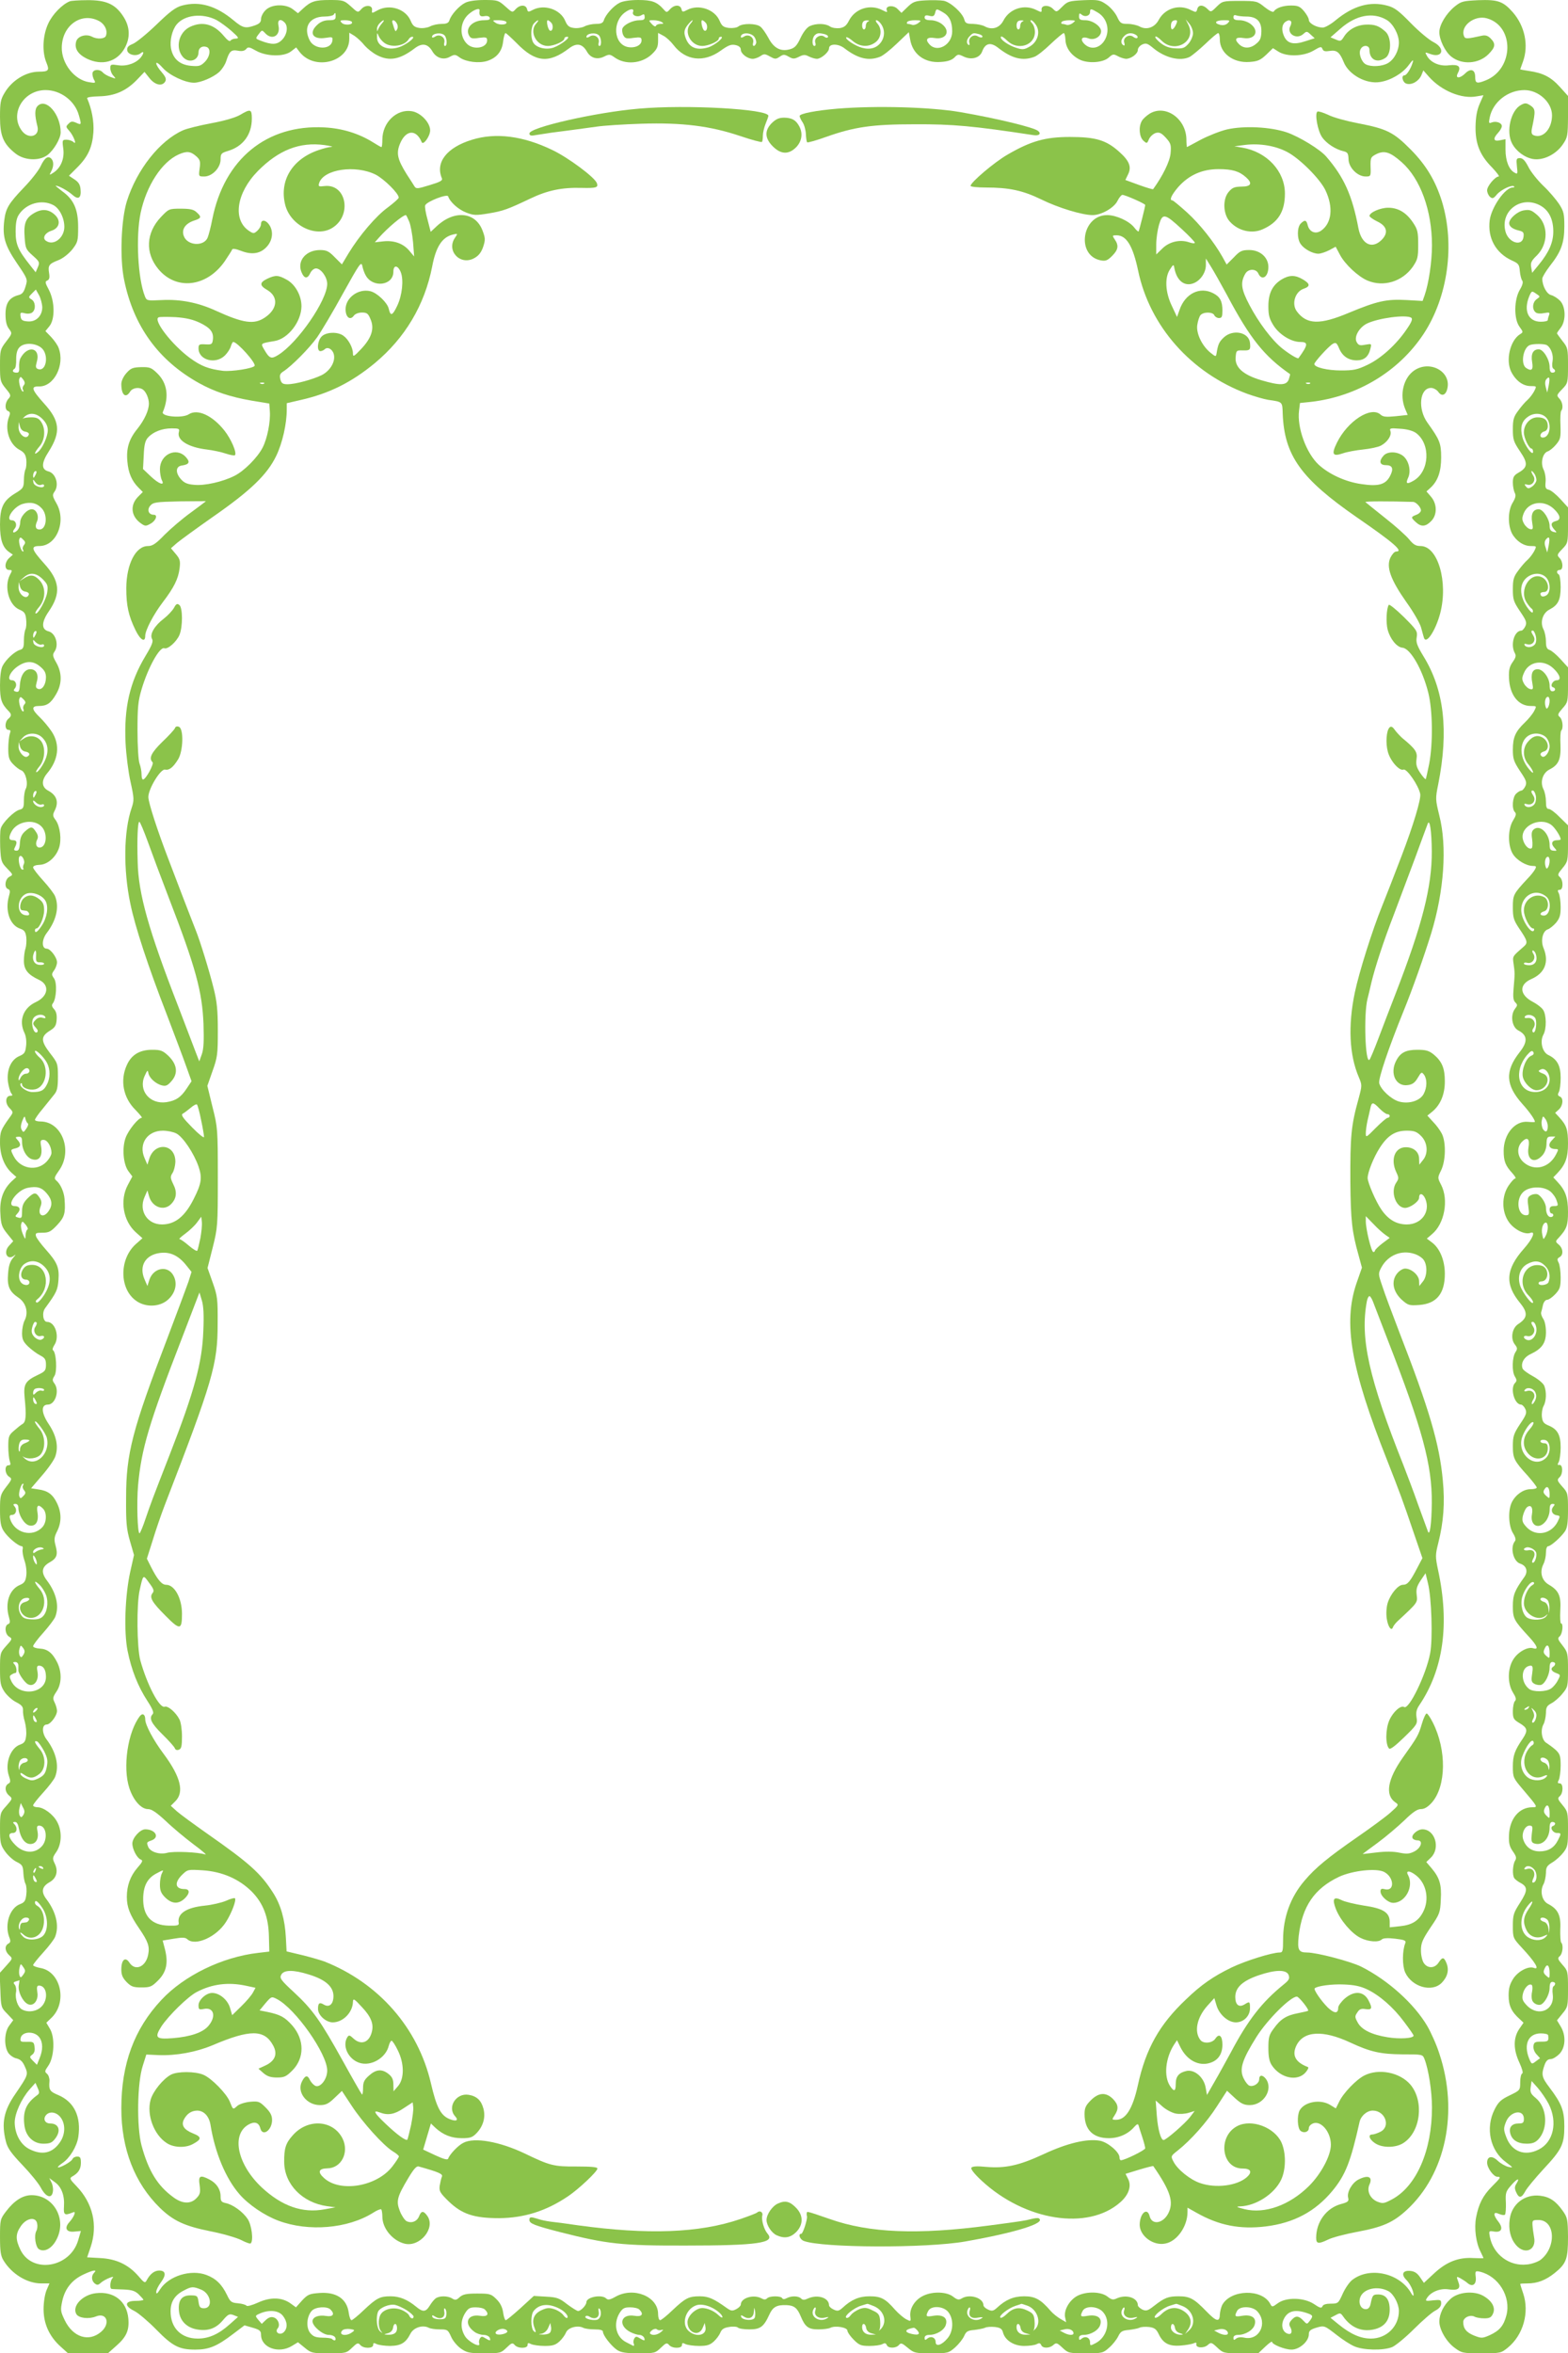 <?xml version="1.0" standalone="no"?>
<!DOCTYPE svg PUBLIC "-//W3C//DTD SVG 20010904//EN"
 "http://www.w3.org/TR/2001/REC-SVG-20010904/DTD/svg10.dtd">
<svg version="1.0" xmlns="http://www.w3.org/2000/svg"
 width="853pt" height="1280pt" viewBox="0 0 853 1280"
 preserveAspectRatio="xMidYMid meet">
<g transform="translate(0,1280) scale(0.1,-0.1)"
fill="#8bc34a" stroke="none">
<path d="M380 12793 c-41 -16 -95 -71 -118 -122 -30 -65 -34 -154 -9 -213 17
-41 11 -48 -42 -48 -70 0 -147 -48 -186 -115 -22 -36 -25 -54 -25 -131 0 -103
18 -146 83 -198 48 -39 129 -43 174 -10 35 26 73 90 73 124 0 98 -79 189 -125
144 -17 -17 -17 -50 -1 -113 12 -52 -47 -70 -83 -25 -72 91 4 224 127 224 82
0 160 -59 181 -137 15 -52 14 -54 -14 -41 -21 9 -29 9 -42 -5 -16 -15 -15 -18
4 -39 24 -27 44 -82 22 -60 -7 6 -24 12 -37 12 -23 0 -24 -2 -18 -47 8 -55
-13 -106 -53 -132 -23 -15 -24 -15 -13 6 15 27 15 56 1 70 -18 18 -37 4 -58
-41 -10 -22 -51 -75 -91 -116 -83 -87 -99 -113 -107 -180 -10 -87 3 -134 68
-230 60 -88 60 -89 48 -128 -9 -31 -18 -42 -38 -47 -50 -13 -71 -43 -71 -104
0 -39 6 -63 19 -80 18 -24 18 -25 -15 -68 -33 -43 -34 -48 -34 -131 0 -83 2
-89 31 -125 29 -35 30 -39 15 -56 -20 -22 -21 -60 -2 -67 11 -4 13 -12 5 -31
-25 -66 1 -149 56 -179 26 -14 34 -25 38 -53 2 -20 0 -44 -4 -53 -5 -9 -9 -36
-9 -60 -1 -40 -4 -45 -45 -70 -67 -40 -85 -77 -85 -171 0 -83 14 -125 50 -150
l20 -14 -20 -18 c-26 -24 -27 -65 -1 -65 18 0 19 -2 5 -27 -33 -64 -6 -165 52
-189 26 -11 33 -20 36 -51 3 -21 1 -46 -3 -55 -5 -9 -9 -37 -9 -62 0 -38 -4
-46 -22 -51 -29 -9 -76 -52 -94 -87 -9 -17 -14 -57 -14 -105 0 -78 8 -101 47
-141 17 -17 16 -27 -2 -42 -20 -17 -20 -60 1 -60 12 0 13 -5 7 -22 -4 -13 -8
-49 -8 -80 0 -46 4 -61 25 -83 14 -15 34 -31 46 -35 24 -10 39 -72 24 -101 -6
-10 -10 -38 -10 -62 0 -38 -3 -46 -23 -51 -30 -7 -96 -73 -103 -103 -4 -13 -4
-59 -3 -102 4 -75 6 -82 38 -115 33 -34 33 -34 12 -45 -24 -13 -29 -59 -7 -67
11 -4 12 -13 5 -37 -23 -79 4 -159 60 -178 23 -8 30 -17 34 -47 2 -20 0 -47
-4 -60 -5 -13 -9 -43 -9 -68 0 -48 21 -75 83 -104 59 -28 49 -90 -19 -121 -68
-32 -93 -101 -61 -167 8 -16 12 -45 9 -70 -4 -37 -9 -44 -36 -56 -46 -19 -70
-74 -63 -139 4 -27 12 -55 18 -63 9 -11 8 -14 -4 -14 -27 0 -31 -39 -7 -65 23
-24 23 -25 4 -51 -51 -71 -54 -80 -54 -139 0 -68 23 -127 63 -164 l26 -23 -24
-22 c-47 -44 -68 -100 -63 -176 3 -60 8 -74 37 -110 l33 -41 -22 -24 c-36 -38
-8 -86 30 -52 8 6 4 0 -9 -15 -16 -19 -24 -42 -27 -85 -6 -69 7 -98 56 -131
42 -28 56 -81 34 -124 -8 -15 -14 -46 -14 -69 0 -33 6 -47 33 -73 18 -17 47
-39 65 -48 27 -14 32 -23 32 -51 0 -31 -5 -37 -43 -55 -70 -33 -80 -51 -73
-124 10 -99 7 -132 -11 -143 -9 -5 -30 -22 -47 -37 -28 -24 -31 -32 -31 -85 0
-32 4 -68 8 -80 6 -18 5 -23 -7 -23 -23 0 -20 -47 3 -62 17 -11 17 -14 -15
-55 -32 -42 -34 -49 -34 -126 0 -63 4 -89 19 -113 20 -33 80 -84 99 -84 5 0 8
-8 5 -18 -2 -10 2 -37 10 -60 9 -25 13 -60 10 -82 -4 -31 -11 -41 -35 -51 -57
-24 -82 -97 -59 -176 7 -24 6 -33 -5 -37 -21 -8 -17 -54 5 -68 19 -11 18 -14
-15 -50 -33 -37 -34 -40 -34 -126 0 -77 3 -92 25 -125 14 -20 43 -46 64 -56
29 -15 37 -25 36 -43 -1 -13 3 -41 10 -63 6 -22 10 -57 7 -77 -3 -30 -10 -39
-32 -47 -54 -18 -85 -105 -61 -172 9 -27 9 -34 -4 -41 -21 -12 -19 -45 5 -65
19 -16 18 -17 -15 -55 -34 -37 -35 -40 -35 -124 0 -77 3 -90 28 -125 15 -21
43 -47 62 -56 31 -15 35 -22 37 -59 1 -23 6 -51 12 -61 5 -11 7 -37 4 -59 -4
-33 -10 -42 -34 -51 -56 -21 -85 -110 -59 -179 9 -22 8 -29 -5 -36 -21 -12
-19 -41 5 -63 20 -18 19 -18 -16 -57 l-36 -40 4 -94 c3 -90 4 -94 37 -127 l33
-35 -22 -30 c-27 -36 -29 -111 -5 -148 9 -13 29 -27 44 -30 21 -5 34 -16 46
-44 20 -44 18 -47 -52 -150 -63 -91 -76 -159 -51 -258 9 -36 28 -63 90 -128
43 -45 89 -101 101 -125 28 -52 60 -60 65 -17 2 15 -2 37 -9 49 l-11 22 30
-22 c36 -25 54 -72 50 -132 -3 -46 3 -51 45 -34 14 6 16 4 11 -11 -4 -11 -16
-29 -27 -41 -29 -32 -16 -56 28 -51 19 2 35 3 35 3 0 -1 -7 -24 -15 -51 -44
-149 -250 -183 -314 -51 -27 56 -27 86 2 128 30 45 82 54 89 15 3 -13 1 -31
-4 -40 -14 -25 -5 -88 14 -100 30 -18 71 4 96 54 57 110 -17 240 -136 240 -48
0 -94 -29 -139 -88 -32 -42 -33 -46 -33 -140 0 -77 4 -103 19 -127 45 -74 129
-125 205 -125 l45 0 -16 -37 c-9 -22 -16 -66 -16 -103 0 -79 31 -148 92 -203
l41 -37 109 0 108 0 45 40 c56 49 72 85 66 150 -9 94 -79 148 -175 137 -75 -8
-134 -72 -107 -115 14 -21 67 -27 105 -12 60 25 82 -39 28 -84 -66 -56 -151
-29 -196 62 -24 50 -25 56 -14 108 15 66 53 114 116 143 51 24 76 28 57 9 -16
-16 -15 -43 3 -58 13 -10 19 -10 33 3 22 20 83 44 64 26 -13 -14 -17 -59 -4
-59 4 -1 33 -2 64 -3 44 -2 62 -7 82 -26 14 -14 26 -27 26 -30 0 -3 -19 -6
-42 -6 -60 0 -64 -27 -7 -55 23 -12 77 -58 119 -101 89 -91 125 -109 212 -109
75 0 118 18 206 85 l62 47 45 -13 c38 -11 45 -17 45 -39 1 -70 96 -104 168
-60 l33 20 37 -30 c35 -29 41 -30 131 -30 92 0 96 1 126 30 28 27 33 29 45 15
17 -20 70 -20 70 0 0 12 4 13 19 5 11 -5 44 -10 73 -10 59 1 85 16 111 67 17
33 66 49 99 32 9 -5 36 -9 60 -9 42 0 45 -2 62 -40 10 -23 34 -51 54 -65 32
-22 47 -25 126 -25 87 0 91 1 121 30 28 27 33 29 45 15 17 -20 70 -20 70 0 0
12 4 13 19 5 11 -5 44 -10 74 -10 44 0 59 5 81 25 14 13 30 35 35 48 11 27 63
41 93 26 9 -5 37 -9 62 -9 31 0 46 -4 46 -13 0 -20 46 -78 77 -99 22 -14 48
-18 118 -18 86 0 90 1 120 30 28 27 33 29 45 15 17 -20 70 -20 70 0 0 12 4 13
19 5 11 -5 44 -10 74 -10 44 0 59 5 81 25 14 13 30 35 35 48 7 18 20 26 47 30
21 4 43 2 48 -3 6 -6 34 -10 63 -10 59 0 78 14 108 80 19 42 40 54 94 52 41
-2 58 -15 77 -61 24 -58 42 -71 96 -71 27 0 57 4 66 9 26 13 92 2 92 -16 0 -8
15 -30 34 -49 30 -30 40 -34 86 -34 28 0 60 4 70 10 13 7 19 6 24 -5 7 -19 50
-19 66 0 11 13 17 11 48 -15 35 -29 41 -30 129 -30 90 0 93 1 129 32 20 18 42
46 49 62 11 25 19 30 56 33 23 3 50 8 58 12 9 5 33 6 54 4 29 -4 38 -10 43
-29 11 -43 59 -74 115 -74 28 0 59 4 69 10 13 7 19 6 24 -5 7 -19 45 -19 66 0
16 14 20 13 50 -15 31 -29 35 -30 126 -30 89 0 95 1 127 30 19 16 41 44 50 62
13 27 22 32 58 35 24 3 50 8 58 12 9 5 32 6 52 4 29 -4 39 -11 52 -38 24 -51
57 -68 119 -63 29 2 61 8 71 12 13 6 17 5 15 -5 -4 -20 41 -23 62 -4 18 16 21
15 52 -14 32 -30 36 -31 128 -31 l95 0 38 36 c20 19 37 31 37 26 0 -14 69 -42
106 -42 43 0 94 45 94 83 0 19 8 26 40 36 45 13 44 13 115 -42 28 -22 68 -48
90 -58 49 -23 161 -25 209 -5 18 8 71 51 117 97 46 46 99 92 117 101 21 11 32
24 32 39 0 20 -4 21 -44 17 -41 -5 -44 -4 -33 13 20 32 70 53 114 47 56 -8 71
3 56 41 -11 30 -10 30 10 20 12 -7 30 -18 39 -26 28 -25 51 -9 46 32 -4 32 -2
34 22 29 102 -24 171 -136 145 -237 -15 -57 -37 -84 -92 -109 -39 -17 -44 -17
-83 -2 -43 17 -60 39 -60 74 0 24 37 42 62 29 9 -5 33 -9 53 -9 28 0 38 5 47
26 15 33 -6 70 -54 97 -52 29 -139 20 -179 -19 -36 -33 -59 -81 -59 -121 0
-44 38 -110 83 -143 39 -29 45 -30 147 -30 103 0 106 1 143 31 84 69 118 192
83 295 -9 26 -16 49 -16 51 0 2 17 3 39 3 54 0 99 17 149 57 63 51 72 76 72
195 -1 96 -3 106 -28 142 -38 54 -72 77 -124 83 -83 10 -154 -45 -165 -127 -8
-56 4 -105 33 -140 49 -58 115 -29 99 44 -3 17 -7 45 -8 61 -2 28 0 30 32 30
93 0 99 -151 10 -218 -15 -10 -47 -22 -73 -24 -95 -11 -183 55 -201 150 -6 33
-6 34 24 29 40 -6 50 18 22 54 -30 38 -28 57 4 42 14 -6 28 -8 32 -4 4 4 6 34
5 66 -3 53 0 61 29 94 33 38 50 43 28 8 -10 -16 -10 -26 -1 -46 15 -34 29 -33
50 6 9 17 53 70 97 118 101 108 115 136 115 234 0 86 -14 123 -81 212 -42 55
-45 70 -27 121 8 23 18 33 33 33 12 0 33 13 48 28 34 35 37 101 7 150 l-20 33
30 37 c29 35 30 40 30 134 0 94 -1 99 -30 131 -26 30 -28 36 -15 47 16 13 21
61 8 74 -4 4 -6 37 -5 74 4 75 -13 109 -68 137 -32 17 -44 70 -23 107 7 13 12
40 13 60 0 31 5 40 35 58 20 12 47 37 60 54 23 30 25 42 25 127 0 90 -1 96
-30 131 -26 31 -28 37 -15 48 20 17 20 70 0 70 -12 0 -13 4 -5 19 5 11 10 46
10 78 0 52 -4 63 -27 85 -16 14 -38 30 -49 37 -26 13 -36 70 -17 103 7 13 12
40 13 60 0 31 5 40 29 53 16 8 43 31 60 52 30 36 31 41 31 131 0 89 -2 96 -30
132 -26 33 -28 39 -15 50 15 13 21 70 7 70 -4 0 -6 32 -4 70 5 80 -8 109 -63
141 -39 23 -50 69 -29 111 8 15 14 43 14 63 0 21 5 35 13 35 14 1 67 47 90 80
13 19 17 47 17 117 0 89 -1 94 -31 127 -29 33 -30 37 -14 52 19 19 17 70 -3
66 -10 -2 -10 2 -2 17 5 11 10 46 10 78 0 68 -17 99 -65 119 -27 11 -34 20
-37 48 -2 20 2 46 9 58 15 27 17 77 4 110 -5 13 -32 36 -61 52 -28 15 -54 34
-57 42 -11 29 7 62 44 79 61 29 83 60 83 119 0 30 -6 61 -15 73 -8 12 -13 27
-11 35 2 7 7 25 10 41 4 15 13 27 22 27 9 0 29 14 45 31 25 27 29 39 29 91 0
32 -5 69 -11 80 -9 17 -8 23 5 30 22 12 20 47 -4 68 -19 16 -19 18 -2 36 45
49 52 68 52 142 0 78 -14 117 -56 162 l-24 26 24 25 c43 46 56 84 56 159 0 76
-8 99 -46 141 l-24 26 20 18 c23 21 27 63 5 71 -11 5 -12 11 -5 24 6 10 10 45
10 78 0 66 -19 101 -68 124 -32 16 -46 73 -26 110 18 32 17 109 -2 136 -8 12
-33 31 -54 42 -74 38 -78 94 -11 124 75 32 99 93 68 169 -17 40 -5 93 23 102
10 3 31 20 45 36 20 25 25 41 25 85 0 31 -5 64 -10 75 -8 15 -7 19 5 19 20 0
20 53 0 70 -13 11 -11 17 15 48 29 35 30 41 30 135 l0 98 -45 44 c-24 25 -51
45 -60 45 -11 0 -15 11 -15 40 0 23 -6 53 -14 68 -19 39 -4 88 34 107 49 25
62 55 59 134 -2 38 0 73 4 77 13 13 8 61 -8 74 -13 11 -11 17 15 47 29 32 30
37 30 129 l0 94 -41 45 c-22 24 -49 47 -60 50 -14 5 -19 16 -19 46 0 22 -6 52
-14 67 -19 38 -4 88 34 107 46 24 60 52 60 122 0 34 -5 65 -10 68 -15 9 -12
25 5 25 20 0 19 44 -1 65 -15 15 -14 19 15 49 30 31 31 34 31 129 l0 97 -41
45 c-23 25 -51 48 -63 51 -18 4 -21 11 -18 43 2 21 -3 51 -11 67 -18 36 -5 90
23 99 10 3 31 20 45 37 24 29 26 38 24 104 -2 40 0 76 4 80 12 13 8 47 -10 66
-16 17 -15 20 15 51 31 32 32 35 32 129 0 91 -1 97 -30 133 -16 21 -30 40 -30
42 0 3 9 16 20 30 30 38 28 116 -4 148 -13 13 -35 27 -48 30 -24 6 -48 51 -48
89 0 9 19 40 41 69 61 77 79 125 79 216 0 68 -3 82 -29 122 -16 24 -54 69 -86
99 -31 30 -68 76 -81 103 -17 33 -30 47 -45 47 -20 0 -21 -4 -17 -45 5 -41 4
-44 -13 -34 -30 16 -49 64 -49 125 l0 57 -30 -6 c-36 -8 -40 9 -10 41 11 12
20 28 20 36 0 18 -31 29 -55 20 -16 -7 -17 -3 -11 27 17 84 99 149 189 149 77
0 150 -67 150 -137 0 -74 -49 -128 -99 -109 -12 5 -15 14 -10 39 20 94 19 104
-8 123 -23 15 -30 15 -52 3 -55 -29 -82 -144 -49 -208 22 -43 69 -78 115 -86
55 -9 125 25 162 80 26 38 27 47 28 151 l0 112 -45 50 c-48 53 -91 75 -167 86
-27 4 -48 8 -48 9 0 1 7 20 15 42 32 89 10 193 -55 268 -53 60 -81 70 -189 66
-82 -4 -92 -6 -128 -35 -46 -38 -83 -99 -83 -139 0 -42 32 -107 65 -133 58
-46 149 -40 202 13 38 38 41 57 12 86 -15 15 -28 19 -47 15 -81 -18 -92 -19
-98 -2 -21 55 58 116 126 96 149 -43 146 -273 -5 -336 -51 -21 -60 -18 -60 18
0 40 -25 48 -54 19 -29 -29 -56 -29 -41 0 20 37 6 50 -47 44 -52 -7 -102 15
-122 54 -10 18 -9 18 18 8 69 -26 86 30 19 64 -24 12 -79 58 -123 103 -65 67
-89 85 -127 95 -94 26 -186 0 -282 -79 -26 -22 -58 -40 -70 -40 -34 0 -76 23
-76 42 0 9 -12 30 -26 47 -22 26 -33 31 -71 31 -43 0 -82 -13 -94 -33 -4 -5
-25 5 -49 24 -41 33 -44 34 -136 34 -92 0 -94 -1 -125 -31 -31 -31 -32 -31
-50 -13 -25 25 -50 24 -56 -1 -5 -18 -7 -18 -34 -5 -64 34 -142 10 -176 -54
-22 -41 -66 -56 -104 -35 -13 7 -42 14 -64 14 -36 0 -42 4 -58 39 -10 21 -35
51 -57 66 -36 25 -45 27 -124 24 -80 -4 -88 -6 -117 -35 -31 -31 -31 -32 -51
-12 -23 23 -64 21 -62 -4 2 -16 -1 -16 -27 -3 -65 34 -146 9 -180 -56 -21 -41
-61 -54 -101 -33 -13 8 -42 13 -64 14 -35 0 -43 4 -48 23 -9 36 -75 96 -113
103 -18 3 -63 4 -98 2 -57 -3 -69 -8 -98 -36 l-33 -32 -21 21 c-23 24 -69 18
-59 -7 5 -12 1 -12 -24 1 -66 34 -147 9 -181 -56 -14 -28 -26 -38 -51 -42 -19
-2 -41 1 -53 9 -24 17 -75 18 -110 2 -15 -7 -35 -32 -50 -64 -20 -43 -32 -55
-58 -62 -50 -14 -88 6 -117 62 -15 27 -34 55 -45 62 -23 17 -94 18 -117 1 -9
-8 -32 -11 -53 -9 -29 4 -38 10 -50 38 -26 63 -114 93 -177 60 -24 -13 -27
-12 -31 5 -7 25 -39 24 -62 -1 -17 -19 -19 -19 -34 -2 -37 42 -64 52 -139 52
-44 0 -84 -6 -101 -15 -33 -16 -77 -65 -86 -95 -5 -15 -15 -20 -43 -20 -20 0
-49 -6 -63 -14 -14 -7 -40 -11 -58 -8 -25 3 -35 12 -46 38 -26 63 -114 93
-177 60 -24 -13 -27 -12 -31 5 -7 25 -39 24 -62 -1 -18 -20 -18 -19 -56 15
-37 33 -42 35 -115 35 -46 0 -86 -6 -103 -15 -33 -16 -77 -65 -86 -95 -5 -15
-15 -20 -43 -20 -20 0 -49 -6 -63 -14 -14 -7 -40 -11 -58 -8 -26 4 -36 12 -47
39 -27 64 -113 92 -178 58 -35 -19 -34 -19 -32 2 2 26 -37 28 -58 4 -19 -21
-19 -21 -57 14 -37 33 -42 35 -115 35 -80 0 -103 -7 -146 -47 l-27 -25 -27 21
c-39 31 -117 29 -149 -4 -14 -13 -25 -35 -25 -48 0 -17 -8 -26 -33 -35 -51
-18 -66 -15 -116 27 -96 80 -186 106 -280 81 -35 -9 -66 -32 -140 -104 -53
-51 -111 -98 -129 -105 -25 -10 -32 -19 -30 -35 4 -25 51 -35 74 -15 17 14 18
0 1 -22 -25 -32 -77 -51 -123 -44 -41 6 -44 5 -44 -16 0 -12 7 -31 17 -41 15
-17 15 -18 -15 -7 -17 6 -36 17 -43 25 -15 18 -48 18 -55 0 -3 -8 0 -24 6 -37
12 -21 11 -22 -26 -16 -80 13 -149 101 -148 188 1 120 106 195 202 145 32 -17
49 -53 38 -81 -6 -17 -48 -20 -77 -4 -32 16 -78 2 -85 -28 -10 -37 10 -68 58
-92 83 -40 163 -18 205 55 33 58 31 119 -8 177 -43 65 -93 87 -195 86 -43 0
-86 -3 -94 -6z m2229 -50 c-4 -27 3 -35 25 -31 15 3 27 0 30 -8 4 -10 -4 -14
-30 -14 -62 0 -104 -42 -83 -82 9 -17 17 -20 55 -14 39 5 44 3 44 -14 0 -40
-72 -54 -108 -20 -45 42 -41 122 9 164 29 25 60 35 58 19z m835 -8 c-8 -19 23
-31 45 -18 14 8 17 7 18 -8 1 -15 -5 -19 -28 -19 -36 0 -84 -23 -93 -45 -3 -9
-1 -26 5 -37 9 -17 17 -20 55 -14 39 5 44 3 44 -14 0 -26 -35 -43 -74 -36 -78
15 -87 139 -14 190 28 20 49 21 42 1z m1686 -2 c35 -20 50 -52 50 -104 0 -73
-81 -118 -124 -70 -25 27 -12 41 29 34 63 -10 88 38 39 76 -15 12 -41 21 -60
21 -24 0 -34 5 -34 15 0 11 7 14 26 9 20 -5 26 -2 31 15 6 25 7 25 43 4z m840
0 c51 -29 69 -93 43 -145 -25 -50 -78 -63 -114 -27 -26 26 -13 44 23 30 31
-12 68 10 68 39 0 27 -47 60 -86 60 -28 0 -34 4 -34 21 0 18 3 19 15 9 18 -15
45 -6 45 15 0 19 5 19 40 -2z m-4144 -23 c0 -16 -7 -20 -37 -20 -24 0 -45 -8
-63 -25 -48 -44 -24 -82 45 -71 38 6 40 5 37 -16 -7 -50 -97 -49 -123 2 -37
72 -2 130 81 130 23 0 46 5 49 10 9 14 11 13 11 -10z m-648 -19 c20 -11 57
-38 82 -60 39 -35 42 -40 23 -41 -12 0 -25 -5 -29 -11 -4 -7 -18 3 -36 25 -54
65 -116 82 -184 50 -63 -30 -82 -116 -38 -165 32 -35 84 -18 84 27 0 24 21 37
45 28 23 -9 18 -52 -11 -81 -22 -22 -32 -25 -76 -21 -61 6 -97 38 -108 96 -7
42 6 98 31 129 44 53 141 63 217 24z m5602 19 c56 0 83 -26 82 -81 -1 -35 -6
-49 -27 -66 -32 -28 -69 -29 -95 -3 -27 27 -18 40 25 33 63 -10 88 38 39 76
-15 12 -41 21 -60 21 -25 0 -34 4 -34 16 0 11 5 14 16 10 9 -3 33 -6 54 -6z
m763 -18 c35 -20 67 -79 67 -123 0 -44 -25 -92 -59 -112 -32 -19 -92 -22 -121
-7 -24 13 -41 61 -28 83 13 25 48 22 48 -4 0 -54 42 -75 88 -43 32 22 32 111
0 141 -36 33 -60 41 -108 39 -50 -2 -95 -27 -119 -66 -15 -24 -19 -26 -44 -15
l-29 12 54 47 c84 74 176 92 251 48z m-5995 -14 c21 -21 14 -67 -14 -95 -27
-27 -55 -28 -117 -4 -28 11 -28 11 -10 35 18 24 18 24 36 5 37 -40 84 -13 72
41 -7 32 10 41 33 18z m366 3 c10 -16 -38 -21 -54 -6 -13 13 -10 15 17 15 18
0 34 -4 37 -9z m164 -8 c-9 -10 -18 -25 -21 -33 -4 -12 -6 -12 -6 2 -1 9 6 24
15 32 21 22 31 20 12 -1z m81 -1 c6 -11 6 -24 1 -32 -9 -15 -9 -16 -25 35 -6
21 12 19 24 -3z m595 9 c10 -16 -37 -20 -58 -5 -19 13 -19 14 16 14 20 0 39
-4 42 -9z m163 -9 c-40 -44 1 -122 63 -122 34 0 90 25 90 40 0 6 7 10 16 10
23 0 -34 -44 -75 -59 -42 -14 -96 0 -111 29 -15 28 -12 87 6 104 22 22 31 20
11 -2z m83 3 c13 -16 6 -50 -9 -41 -11 7 -21 56 -11 56 4 0 13 -7 20 -15z
m600 5 c12 -8 11 -10 -7 -10 -12 0 -23 -5 -25 -11 -2 -6 -12 -1 -22 10 -19 21
-19 21 10 21 16 0 36 -5 44 -10z m157 -8 c-40 -44 1 -122 63 -122 34 0 90 25
90 40 0 6 5 10 12 10 23 0 -34 -47 -70 -58 -69 -20 -111 3 -127 68 -4 18 0 34
15 53 12 15 24 27 27 27 3 0 -1 -8 -10 -18z m83 3 c13 -16 6 -50 -9 -41 -11 7
-21 56 -11 56 4 0 13 -7 20 -15z m883 8 c-7 -2 -13 -13 -13 -24 0 -10 -4 -19
-10 -19 -11 0 -14 33 -3 43 3 4 13 7 22 6 10 0 12 -2 4 -6z m71 -15 c20 -29
20 -67 0 -96 -23 -33 -59 -44 -104 -32 -38 10 -95 48 -86 57 3 3 19 -6 36 -21
39 -32 87 -34 124 -5 31 24 35 72 9 101 -9 10 -11 18 -5 18 6 0 18 -10 26 -22z
m201 6 c-11 -8 -26 -12 -33 -9 -8 3 -18 5 -23 5 -6 0 -7 5 -4 10 3 6 23 10 43
10 35 -1 36 -1 17 -16z m568 9 c-7 -2 -13 -13 -13 -24 0 -10 -4 -19 -10 -19
-11 0 -14 33 -3 43 3 4 13 7 22 6 10 0 12 -2 4 -6z m73 -19 c25 -38 9 -92 -34
-117 -29 -17 -39 -18 -71 -8 -44 13 -94 48 -86 61 3 5 18 -5 34 -21 57 -56
151 -27 151 47 0 18 -7 40 -16 48 -8 9 -11 16 -5 16 6 0 18 -12 27 -26z m199
10 c-11 -8 -26 -12 -33 -9 -8 3 -18 5 -23 5 -6 0 -7 5 -4 10 3 6 23 10 43 10
35 -1 36 -1 17 -16z m562 -9 c-14 -29 -27 -33 -27 -7 0 22 8 32 26 32 9 0 10
-6 1 -25z m93 -46 c0 -15 -11 -41 -24 -56 -21 -24 -31 -28 -70 -26 -32 1 -56
9 -81 28 -19 15 -33 31 -30 35 3 5 18 -5 34 -21 72 -72 189 -5 147 84 l-16 32
20 -24 c11 -13 20 -36 20 -52z m189 55 c-11 -10 -24 -13 -42 -9 -37 10 -24 25
21 25 33 0 35 -1 21 -16z m344 10 c3 -4 2 -15 -3 -25 -23 -42 33 -77 70 -44
18 16 20 16 40 -3 l22 -20 -50 -16 c-66 -22 -100 -13 -118 30 -14 33 -10 63
10 76 14 9 21 10 29 2z m-5040 -131 c16 -18 46 -42 68 -53 67 -35 125 -24 206
38 40 30 71 24 95 -17 21 -37 62 -50 97 -29 24 13 29 12 52 -5 34 -24 106 -33
151 -18 51 17 79 52 85 105 3 25 9 46 13 46 4 0 31 -25 61 -55 102 -105 175
-112 286 -27 40 30 71 24 95 -17 20 -37 57 -48 96 -28 26 13 31 12 55 -5 58
-42 147 -35 202 16 29 28 35 40 35 75 l0 42 28 -15 c16 -8 41 -31 56 -51 65
-85 164 -97 256 -31 42 30 57 36 81 31 19 -4 29 -13 29 -25 0 -22 36 -50 65
-50 11 0 30 7 42 15 19 13 24 13 51 -2 27 -15 32 -16 53 -2 20 14 26 14 49 1
23 -13 30 -14 56 -1 24 12 33 13 54 2 14 -7 34 -13 44 -13 23 0 66 37 66 57 0
26 49 27 83 1 74 -57 132 -71 194 -47 15 5 57 38 92 72 l65 62 7 -38 c13 -82
79 -131 167 -124 36 2 60 10 74 24 18 19 22 19 49 6 42 -21 89 -9 102 27 17
46 46 52 87 20 75 -59 134 -73 197 -49 15 5 55 37 89 70 34 32 66 59 71 59 4
0 8 -16 9 -35 1 -43 29 -84 75 -108 46 -24 130 -19 162 11 20 18 25 19 47 7
14 -8 34 -14 45 -15 28 0 65 27 65 49 0 10 11 23 24 29 20 9 29 6 59 -19 66
-55 149 -74 200 -48 12 7 50 38 84 70 34 33 65 59 70 59 5 0 9 -16 9 -35 0
-74 73 -129 162 -122 44 3 59 10 90 39 l37 36 30 -19 c46 -29 137 -26 191 6
37 22 43 23 48 9 5 -13 15 -15 40 -11 38 6 54 -7 76 -61 27 -68 122 -121 198
-108 58 9 122 47 154 90 23 31 29 35 23 16 -10 -34 -33 -70 -45 -70 -19 0 -10
-39 11 -45 28 -9 66 12 81 45 l11 27 30 -34 c68 -77 179 -123 261 -107 l36 6
-21 -48 c-15 -35 -21 -71 -22 -124 -1 -93 24 -155 91 -222 25 -27 41 -48 35
-48 -19 0 -63 -52 -63 -75 0 -12 7 -28 16 -36 13 -11 19 -9 37 13 23 27 83 55
94 44 3 -3 0 -6 -8 -6 -41 0 -115 -106 -125 -178 -12 -96 32 -178 121 -219 36
-16 40 -22 43 -58 2 -22 8 -45 13 -51 6 -8 2 -25 -13 -50 -32 -54 -33 -159 -2
-201 21 -29 21 -30 3 -41 -54 -34 -79 -141 -48 -204 25 -49 64 -78 106 -78 33
0 33 0 19 -28 -8 -15 -24 -36 -36 -47 -13 -11 -36 -38 -51 -59 -25 -33 -29
-49 -29 -101 0 -56 4 -68 39 -120 44 -65 43 -87 -10 -117 -24 -14 -29 -24 -29
-53 0 -20 5 -45 10 -55 8 -14 5 -28 -12 -56 -25 -42 -26 -119 -3 -165 22 -41
63 -69 102 -69 33 0 33 0 19 -28 -8 -15 -24 -36 -36 -47 -13 -11 -36 -38 -51
-59 -25 -33 -29 -49 -29 -101 0 -56 4 -68 39 -120 34 -50 38 -61 29 -81 -6
-13 -16 -24 -21 -24 -39 0 -61 -75 -37 -121 9 -15 6 -26 -11 -50 -17 -24 -22
-44 -20 -86 3 -91 50 -153 118 -153 33 0 33 0 19 -27 -8 -16 -31 -44 -51 -63
-51 -49 -65 -80 -65 -147 0 -51 5 -65 39 -117 34 -50 38 -62 29 -82 -6 -13
-16 -24 -21 -24 -6 0 -19 -7 -29 -17 -20 -18 -25 -82 -7 -100 9 -9 6 -20 -10
-46 -29 -47 -29 -137 -1 -182 21 -34 73 -65 109 -65 18 0 20 -3 12 -18 -6 -11
-24 -34 -41 -51 -78 -84 -80 -89 -80 -156 0 -55 4 -69 33 -113 47 -69 50 -80
27 -100 -64 -56 -62 -52 -56 -95 7 -49 7 -53 0 -133 -4 -46 -2 -65 9 -76 13
-13 13 -17 -2 -36 -26 -35 -16 -99 19 -117 50 -26 52 -61 7 -118 -81 -103 -77
-179 15 -282 39 -43 68 -85 68 -97 0 -2 -17 -2 -38 0 -71 7 -132 -67 -132
-158 0 -57 10 -81 48 -122 14 -16 21 -28 15 -28 -6 0 -22 -18 -37 -40 -38 -58
-37 -142 3 -198 30 -41 87 -69 116 -58 31 12 13 -32 -35 -86 -99 -112 -105
-193 -20 -296 43 -53 40 -81 -11 -114 -34 -22 -43 -80 -18 -111 14 -18 15 -24
3 -42 -18 -28 -20 -105 -3 -132 11 -18 11 -25 1 -35 -28 -28 -4 -118 33 -118
6 0 17 -11 23 -24 9 -20 5 -32 -29 -82 -34 -52 -39 -66 -39 -119 0 -67 6 -80
82 -163 26 -30 48 -58 48 -63 0 -5 -15 -9 -34 -9 -38 0 -80 -29 -101 -70 -22
-43 -19 -128 5 -168 14 -22 18 -38 11 -45 -27 -34 -9 -110 29 -122 34 -11 44
-42 23 -72 -53 -74 -63 -98 -63 -159 0 -67 5 -77 87 -166 47 -51 55 -73 23
-63 -29 9 -82 -20 -107 -60 -32 -49 -33 -131 -3 -180 17 -27 20 -39 11 -48 -6
-6 -11 -31 -11 -54 0 -39 4 -46 34 -64 46 -27 49 -41 21 -84 -45 -66 -55 -93
-55 -154 0 -58 2 -62 53 -122 84 -99 84 -99 53 -99 -72 0 -124 -63 -127 -152
-2 -44 3 -62 21 -88 19 -27 21 -36 12 -51 -13 -21 -16 -78 -4 -95 4 -6 17 -16
29 -23 45 -23 45 -43 3 -109 -36 -56 -40 -67 -40 -127 0 -65 1 -67 48 -118 73
-78 100 -123 67 -111 -29 12 -85 -17 -112 -57 -19 -30 -26 -51 -26 -93 0 -56
16 -89 61 -129 l20 -19 -24 -35 c-32 -48 -32 -111 2 -183 15 -33 21 -56 15
-58 -6 -2 -11 -23 -11 -47 0 -44 -1 -45 -57 -72 -48 -23 -62 -36 -83 -78 -50
-100 -24 -223 63 -286 40 -30 41 -31 12 -25 -16 4 -42 19 -57 33 -31 30 -58
25 -58 -10 0 -29 35 -77 56 -77 21 0 18 -5 -29 -52 -50 -50 -73 -96 -87 -169
-11 -59 -1 -139 25 -188 8 -17 15 -31 15 -33 0 -2 -25 -1 -55 0 -80 5 -145
-20 -213 -83 l-56 -52 -21 31 c-15 22 -30 32 -53 34 -41 4 -51 -19 -22 -48 21
-21 40 -61 40 -83 0 -7 -6 -3 -12 8 -61 111 -227 149 -323 73 -15 -12 -38 -46
-51 -75 -23 -51 -25 -53 -64 -53 -26 0 -43 -5 -46 -15 -5 -11 -14 -9 -46 13
-55 36 -151 38 -197 4 -29 -21 -31 -22 -41 -3 -44 83 -214 79 -261 -6 -6 -12
-12 -36 -13 -52 -1 -43 -19 -39 -73 17 -67 69 -90 82 -151 82 -58 0 -77 -8
-135 -53 -33 -26 -42 -28 -63 -19 -13 7 -24 17 -24 23 0 41 -62 61 -114 38
-21 -10 -29 -8 -52 10 -35 27 -115 29 -164 3 -42 -23 -73 -76 -66 -115 l6 -28
-31 18 c-17 10 -41 29 -53 43 -54 63 -85 80 -144 80 -58 0 -101 -18 -149 -63
-19 -17 -27 -19 -48 -9 -14 6 -25 17 -25 23 0 41 -76 64 -119 37 -15 -9 -24
-7 -46 10 -34 27 -111 30 -162 5 -45 -21 -75 -68 -71 -110 4 -31 3 -31 -22
-18 -15 8 -42 31 -61 52 -53 61 -77 73 -139 73 -56 0 -99 -18 -147 -63 -19
-17 -27 -19 -48 -9 -14 6 -25 17 -25 23 0 41 -62 61 -115 37 -19 -9 -28 -9
-37 0 -15 15 -53 15 -78 2 -13 -7 -21 -7 -25 0 -8 13 -68 13 -82 -1 -8 -8 -17
-8 -31 0 -43 23 -112 2 -112 -34 0 -6 -11 -18 -25 -25 -21 -11 -28 -10 -51 6
-71 51 -100 64 -147 64 -60 0 -78 -9 -149 -76 -31 -30 -61 -54 -67 -54 -6 0
-11 15 -11 34 0 95 -133 149 -231 94 -30 -17 -42 -19 -51 -10 -24 24 -108 8
-108 -20 0 -16 -30 -48 -45 -48 -6 0 -33 17 -60 37 -42 33 -55 38 -114 41
l-67 4 -72 -66 c-40 -36 -76 -66 -81 -66 -4 0 -11 19 -14 42 -4 28 -15 51 -36
72 -29 29 -36 31 -105 31 -59 0 -78 -4 -96 -20 -17 -16 -24 -17 -40 -7 -25 16
-72 15 -91 0 -9 -7 -23 -25 -32 -40 -21 -34 -37 -35 -74 -4 -46 38 -89 56
-138 56 -58 0 -76 -9 -147 -76 -31 -30 -61 -54 -66 -54 -5 0 -12 18 -15 41
-10 75 -67 114 -160 107 -54 -4 -63 -8 -94 -41 l-33 -37 -29 21 c-47 34 -109
36 -177 5 -33 -15 -60 -22 -63 -17 -4 5 -24 11 -46 13 -36 3 -42 7 -60 45 -28
58 -61 90 -112 109 -84 32 -205 -5 -252 -78 -16 -25 -21 -28 -21 -14 0 11 12
34 26 53 29 39 26 63 -10 63 -26 0 -49 -18 -67 -51 -10 -19 -13 -18 -48 23
-54 61 -120 92 -207 96 l-70 4 19 56 c40 119 12 238 -76 330 -37 38 -40 44
-25 53 34 19 48 41 48 75 0 28 -4 34 -20 34 -11 0 -23 -6 -26 -14 -5 -14 -72
-51 -79 -44 -2 2 9 12 25 23 40 27 78 90 86 142 16 110 -22 190 -108 227 -48
20 -53 28 -49 77 1 14 -5 32 -13 39 -14 11 -13 16 6 43 33 46 38 154 10 201
l-20 34 25 24 c92 84 55 256 -59 274 -21 4 -38 11 -38 15 0 5 25 36 55 69 31
34 60 72 65 86 23 59 5 134 -46 202 -32 41 -27 70 15 94 38 21 49 60 29 101
-14 29 -13 33 9 65 29 43 31 113 4 162 -21 41 -74 80 -107 80 -13 0 -24 5 -24
10 0 6 25 37 55 70 31 34 60 72 65 86 23 59 5 134 -46 202 -27 35 -27 82 0 82
20 0 56 48 56 74 0 11 -6 32 -13 46 -11 22 -10 29 10 59 29 42 30 107 4 159
-26 52 -53 73 -95 75 -20 1 -36 7 -36 13 0 6 25 40 56 74 30 34 60 73 65 87
22 58 5 130 -47 198 -32 43 -27 73 16 97 39 22 46 41 32 92 -9 34 -7 46 9 78
24 48 24 101 -1 152 -23 48 -50 68 -103 75 l-38 6 60 70 c34 39 66 85 72 104
18 53 6 112 -36 175 -41 61 -43 106 -5 106 41 0 65 76 36 115 -12 16 -12 22 0
41 16 23 10 129 -8 140 -4 3 -1 15 7 27 31 45 6 127 -39 127 -22 0 -29 49 -11
74 63 86 69 100 73 155 5 68 -7 95 -71 167 -24 27 -47 58 -51 69 -5 18 -1 20
35 20 35 0 46 6 80 42 40 43 46 64 40 142 -3 38 -22 81 -45 100 -13 11 -11 18
16 56 75 107 14 265 -102 265 -16 0 -30 4 -30 9 0 5 19 33 43 61 23 29 51 63
62 77 16 19 20 39 20 97 0 70 -1 74 -44 129 -50 66 -50 90 2 122 26 16 33 28
35 59 2 25 -2 44 -14 57 -12 13 -14 22 -7 31 20 25 24 112 7 136 -14 20 -14
24 0 44 9 12 16 32 16 44 0 26 -36 74 -56 74 -28 0 -28 48 0 85 52 68 69 140
46 199 -5 14 -34 52 -65 86 -30 33 -55 65 -55 72 0 8 14 13 35 14 43 1 89 41
106 92 15 45 6 117 -18 151 -17 22 -17 29 -6 51 24 47 12 84 -34 109 -37 19
-39 55 -8 93 64 75 73 158 26 229 -16 24 -46 60 -65 78 -45 43 -46 61 -5 61
44 0 65 14 94 64 33 56 33 116 1 172 -20 35 -21 43 -10 59 26 36 7 101 -32
111 -40 10 -39 50 1 108 68 99 61 167 -26 262 -69 77 -73 94 -25 94 95 0 149
137 92 234 -21 37 -22 44 -10 61 27 36 8 101 -33 111 -39 10 -39 45 2 108 67
106 61 167 -26 262 -67 75 -73 93 -28 92 82 -3 143 116 108 209 -5 15 -24 42
-41 60 l-31 32 22 27 c31 39 29 135 -3 197 -21 39 -22 46 -9 51 11 5 14 15 10
40 -7 42 -1 51 51 71 25 10 55 34 75 58 30 39 32 46 32 122 0 97 -24 150 -87
195 -22 17 -38 30 -35 30 16 0 65 -27 90 -49 33 -30 50 -19 45 30 -2 24 -11
39 -33 53 l-30 20 45 45 c59 59 82 110 88 191 4 59 -9 128 -34 185 -2 6 23 10
65 11 85 2 147 29 206 90 l41 43 27 -34 c31 -39 70 -46 86 -18 7 13 2 25 -20
51 -16 18 -29 39 -29 47 0 9 16 -2 36 -25 36 -40 121 -80 169 -80 37 0 106 30
137 58 15 14 33 41 39 61 17 53 27 62 64 55 21 -4 35 -1 44 9 10 13 17 12 54
-9 57 -32 152 -34 191 -3 l27 21 19 -25 c82 -104 270 -54 270 72 l0 33 28 -17
c15 -10 40 -33 55 -52z m109 13 c38 -27 109 -16 131 20 4 8 13 14 19 14 21 0
-17 -33 -59 -52 -66 -29 -134 -3 -132 51 0 25 1 25 9 5 5 -12 19 -29 32 -38z
m326 42 c14 -14 16 -58 3 -58 -5 0 -7 8 -4 18 7 28 -24 49 -48 34 -10 -7 -19
-8 -19 -3 0 20 50 27 68 9z m840 0 c14 -14 16 -58 3 -58 -5 0 -7 8 -4 18 7 28
-24 49 -48 34 -10 -7 -19 -8 -19 -3 0 20 50 27 68 9z m846 -9 c8 -12 12 -28 9
-35 -8 -21 -22 -17 -16 4 7 28 -24 49 -48 34 -10 -7 -19 -8 -19 -3 0 26 55 26
74 0z m383 15 c13 -4 20 -10 17 -16 -3 -5 -11 -4 -19 2 -21 17 -58 -6 -50 -31
4 -11 2 -19 -4 -19 -15 0 -14 43 1 58 13 13 23 14 55 6z m840 0 c13 -4 20 -10
17 -15 -3 -5 -13 -3 -24 3 -23 15 -54 -7 -47 -34 3 -10 1 -16 -4 -12 -14 8
-11 31 7 48 17 18 20 18 51 10z m853 -4 c8 -5 11 -12 7 -16 -3 -4 -13 -1 -21
5 -23 19 -59 -4 -50 -31 4 -14 2 -18 -5 -14 -16 10 -14 32 5 50 17 18 42 20
64 6z m-5891 -925 c34 -17 61 -70 61 -119 0 -59 -57 -104 -98 -77 -24 14 -9
44 28 56 43 14 52 53 21 84 -32 32 -69 37 -110 15 -50 -27 -63 -56 -57 -134 4
-61 7 -67 44 -100 37 -33 39 -37 28 -63 l-12 -28 -30 38 c-66 83 -79 114 -79
183 0 47 5 74 18 93 40 61 124 84 186 52z m8094 -5 c44 -26 67 -74 67 -139 0
-59 -23 -113 -79 -181 l-36 -44 -5 29 c-5 25 0 36 31 66 62 62 63 166 1 220
-30 26 -41 30 -71 25 -36 -5 -81 -45 -81 -70 0 -18 19 -32 53 -40 24 -6 28
-11 25 -34 -6 -55 -81 -34 -98 28 -31 115 89 201 193 140z m-8153 -551 c0 -48
-35 -82 -81 -77 -27 2 -35 8 -37 27 -3 21 -1 23 23 17 16 -4 33 -2 41 5 20 16
17 57 -4 70 -18 11 -18 13 2 33 l21 21 17 -30 c9 -16 17 -46 18 -66z m8130 44
c-23 -16 -27 -55 -6 -72 8 -7 27 -8 46 -4 29 5 32 4 27 -11 -4 -10 -7 -22 -7
-27 0 -5 -17 -9 -38 -9 -68 0 -95 60 -63 138 13 30 14 31 37 15 24 -16 24 -16
4 -30z m-8136 -264 c44 -35 29 -134 -18 -116 -12 5 -13 13 -6 38 23 78 -49 95
-89 20 -5 -9 -8 -31 -7 -48 2 -25 -2 -31 -16 -30 -20 1 -24 12 -8 22 5 3 9 26
8 51 0 30 5 51 17 64 24 27 84 26 119 -1z m8192 13 c22 -15 36 -54 30 -87 -4
-19 -2 -36 4 -40 15 -9 12 -22 -5 -22 -10 0 -15 10 -15 31 0 40 -34 96 -59 96
-31 0 -44 -25 -36 -70 7 -41 -3 -51 -32 -32 -32 20 -18 110 19 125 20 8 82 8
94 -1z m-8287 -218 c-6 -7 -8 -18 -4 -24 3 -5 4 -10 0 -10 -10 0 -26 53 -20
69 6 14 8 14 21 -3 10 -14 11 -23 3 -32z m8296 -1 l-8 -38 -8 29 c-5 19 -4 35
3 43 17 20 21 8 13 -34z m-8194 -182 c20 -20 29 -40 29 -61 0 -34 -29 -99 -54
-119 -24 -20 -19 -2 9 31 30 35 34 96 9 133 -12 19 -25 25 -53 25 -20 0 -41
-3 -47 -7 -5 -5 -1 0 9 10 28 25 65 21 98 -12z m8179 9 c34 -34 22 -110 -17
-110 -21 0 -15 27 7 33 13 3 20 14 20 29 0 33 -18 48 -56 48 -40 0 -74 -38
-74 -82 0 -30 28 -88 42 -88 4 0 8 -8 8 -17 0 -28 -47 35 -58 79 -13 50 -5 85
26 108 32 26 77 25 102 0z m-8272 -78 c13 -2 21 -9 19 -15 -11 -35 -58 -1 -56
41 l1 27 7 -25 c4 -16 15 -26 29 -28z m53 -239 c-8 -15 -10 -15 -11 -2 0 17
10 32 18 25 2 -3 -1 -13 -7 -23z m8167 -27 c-2 -10 -12 -25 -24 -33 -18 -12
-23 -11 -33 1 -10 12 -9 14 7 10 27 -8 49 22 34 47 -17 27 -14 38 4 14 8 -11
13 -28 12 -39z m-8134 -23 c9 4 16 2 16 -4 0 -20 -55 -5 -58 16 -4 20 -3 20
11 1 9 -12 20 -17 31 -13z m4 -129 c33 -37 25 -114 -13 -114 -21 0 -26 16 -14
43 13 29 -2 67 -28 67 -27 0 -63 -41 -63 -71 0 -15 -7 -35 -16 -44 -20 -19
-32 -12 -14 10 15 18 6 45 -15 45 -40 0 8 74 58 89 44 13 78 5 105 -25z m8224
-1 c37 -35 42 -60 12 -67 -28 -7 -30 -22 -8 -47 15 -16 14 -17 -5 -12 -15 4
-21 13 -21 32 0 36 -35 91 -59 91 -31 0 -44 -25 -36 -71 6 -36 5 -40 -11 -37
-10 2 -25 15 -33 29 -12 22 -12 31 -2 57 26 63 109 75 163 25z m-8322 -198
c-6 -8 -9 -19 -5 -25 3 -5 4 -10 0 -10 -10 0 -26 53 -20 67 4 12 8 12 21 -2
13 -12 13 -19 4 -30z m8295 -2 l-8 -38 -9 28 c-7 20 -6 32 2 43 18 21 23 10
15 -33z m-8193 -183 c27 -27 30 -36 25 -71 -5 -40 -53 -126 -64 -115 -3 3 6
19 21 36 35 43 36 106 1 144 -28 30 -50 33 -85 10 l-25 -16 24 21 c33 30 67
26 103 -9z m8178 10 c26 -26 27 -85 1 -99 -18 -10 -31 -6 -31 11 0 4 9 8 20 8
31 0 27 55 -5 76 -66 43 -137 -65 -88 -136 9 -14 21 -28 26 -31 5 -4 8 -12 5
-19 -2 -7 -17 7 -33 31 -39 60 -40 122 -1 156 33 28 79 30 106 3z m-8272 -78
c13 -2 21 -9 19 -15 -11 -35 -58 -1 -56 41 l1 27 7 -25 c4 -16 15 -26 29 -28z
m53 -239 c-8 -15 -10 -15 -11 -2 0 17 10 32 18 25 2 -3 -1 -13 -7 -23z m8164
-3 c4 -19 2 -36 -5 -45 -15 -18 -46 -20 -56 -4 -4 7 0 9 13 5 29 -9 51 19 35
45 -14 23 -15 29 -3 29 5 0 12 -14 16 -30z m-8129 -46 c8 3 14 1 14 -5 0 -19
-55 -5 -58 15 -4 19 -3 19 13 2 10 -9 24 -15 31 -12z m-7 -120 c23 -19 31 -34
31 -58 0 -40 -21 -71 -43 -63 -13 5 -14 12 -7 38 12 40 -3 69 -35 69 -31 0
-53 -33 -57 -86 -2 -33 -6 -40 -21 -36 -13 3 -15 8 -6 18 14 17 5 44 -16 44
-33 0 -8 52 38 80 43 27 80 25 116 -6z m8232 -10 c36 -34 44 -64 18 -64 -22 0
-39 -32 -21 -38 17 -5 15 -22 -3 -22 -10 0 -15 10 -15 31 0 41 -35 89 -65 89
-29 0 -39 -25 -29 -76 6 -31 4 -36 -12 -32 -10 2 -25 15 -33 29 -12 22 -13 31
-1 58 26 64 107 77 161 25z m-8318 -195 c-6 -6 -9 -18 -6 -25 3 -8 2 -14 -1
-14 -11 0 -27 53 -21 68 5 14 8 13 22 -1 13 -13 14 -20 6 -28z m8297 19 c0
-13 -4 -29 -9 -36 -6 -10 -10 -8 -14 8 -6 25 1 50 14 50 5 0 9 -10 9 -22z
m-8202 -198 c40 -38 41 -92 0 -157 -11 -18 -24 -33 -30 -33 -5 0 2 14 16 31
30 35 35 101 11 136 -21 30 -62 37 -94 17 l-26 -17 19 21 c25 28 75 29 104 2z
m8182 0 c11 -11 20 -33 20 -49 0 -31 -25 -65 -41 -56 -15 10 -10 22 11 28 29
8 26 52 -5 73 -29 19 -57 12 -85 -23 -28 -35 -26 -85 5 -121 14 -17 25 -36 25
-43 0 -7 -14 6 -31 29 -59 81 -33 182 48 182 20 0 41 -8 53 -20z m-8272 -78
c23 -4 29 -17 11 -27 -17 -11 -49 26 -48 54 l1 26 7 -25 c4 -15 15 -26 29 -28z
m53 -239 c-8 -15 -10 -15 -11 -2 0 17 10 32 18 25 2 -3 -1 -13 -7 -23z m8163
2 c4 -14 2 -34 -4 -45 -12 -22 -45 -27 -56 -9 -4 7 0 9 13 5 29 -9 51 19 35
45 -14 22 -15 29 -3 29 5 0 12 -11 15 -25z m-8128 -51 c8 3 14 1 14 -4 0 -6
-8 -10 -18 -10 -19 0 -42 18 -42 33 0 5 7 1 16 -8 9 -9 23 -14 30 -11z m-1
-119 c36 -35 29 -115 -10 -115 -18 0 -24 21 -13 43 7 13 5 26 -7 43 -19 30
-27 30 -59 2 -19 -17 -26 -35 -28 -65 -2 -32 -7 -41 -20 -40 -12 1 -14 5 -7
18 14 27 11 39 -11 39 -23 0 -25 15 -6 49 30 54 119 69 161 26z m8213 9 c19
-13 52 -63 52 -79 0 -3 -9 -5 -19 -5 -28 0 -36 -18 -16 -40 16 -18 16 -19 -4
-17 -16 1 -21 8 -21 30 0 63 -52 114 -86 86 -12 -10 -14 -23 -9 -55 3 -23 2
-45 -3 -48 -16 -9 -41 18 -48 51 -14 69 91 121 154 77z m-8309 -215 c-4 -9 -5
-19 -2 -23 3 -3 1 -6 -5 -6 -13 0 -26 55 -17 70 11 18 35 -22 24 -41z m8301
19 c0 -13 -4 -29 -9 -36 -6 -10 -10 -8 -14 8 -6 25 1 50 14 50 5 0 9 -10 9
-22z m-8182 -219 c17 -32 8 -91 -21 -134 -22 -34 -37 -44 -37 -25 0 6 4 10 8
10 16 0 42 60 42 98 0 32 -6 45 -26 61 -32 25 -61 27 -86 4 -19 -17 -25 -62
-8 -64 6 -1 15 -2 22 -3 6 0 13 -7 16 -14 3 -9 -3 -13 -19 -10 -55 7 -46 104
11 119 34 8 82 -12 98 -42z m8165 23 c30 -26 20 -102 -14 -102 -25 0 -24 16 1
23 27 7 28 62 1 77 -51 27 -111 -12 -111 -72 0 -35 32 -98 50 -98 6 0 8 -5 4
-12 -11 -17 -51 35 -64 82 -25 93 64 161 133 102z m-8217 -324 c-1 -28 2 -33
22 -32 12 0 22 -3 22 -8 0 -5 -12 -8 -27 -6 -29 3 -41 32 -29 64 9 23 14 16
12 -18z m8159 12 c11 -35 -3 -60 -36 -60 -16 0 -29 4 -29 9 0 5 8 7 18 4 28
-7 49 24 34 48 -7 10 -8 19 -3 19 5 0 13 -9 16 -20z m-8109 -341 c4 -7 0 -9
-14 -5 -12 4 -26 1 -36 -9 -20 -20 -20 -24 0 -46 10 -11 12 -19 5 -24 -17 -10
-34 45 -22 72 11 25 54 32 67 12z m8104 -4 c14 -17 5 -89 -10 -80 -6 4 -5 14
3 25 16 26 -3 56 -32 53 -13 -2 -20 1 -16 7 9 15 41 12 55 -5z m-8094 -247
c18 -35 18 -82 -1 -117 -16 -33 -33 -41 -79 -41 -32 0 -76 33 -63 47 4 3 7 1
7 -5 0 -19 39 -34 71 -27 63 14 79 125 25 172 -14 12 -26 28 -26 34 0 17 49
-30 66 -63z m8075 40 c-28 -10 -54 -74 -47 -114 7 -35 47 -74 75 -74 55 0 83
72 36 90 -29 11 -31 16 -10 24 21 8 45 -21 45 -55 0 -41 -32 -69 -78 -69 -94
0 -119 113 -45 201 20 23 28 27 34 17 5 -8 2 -15 -10 -20z m-8171 -83 c0 -8
-8 -15 -18 -15 -11 0 -24 -10 -30 -22 -7 -15 -11 -18 -11 -8 -1 22 27 60 45
60 8 0 14 -7 14 -15z m-9 -285 c5 -4 1 -16 -8 -29 -14 -21 -17 -22 -25 -6 -7
11 -5 27 3 48 11 27 14 29 17 12 3 -11 8 -22 13 -25z m8269 -15 c0 -31 -11
-38 -26 -17 -6 10 -10 31 -7 46 6 27 7 28 19 11 8 -10 14 -28 14 -40z m-8300
-86 c0 -44 26 -88 57 -95 36 -10 55 17 47 68 -6 33 -4 38 13 38 21 0 43 -37
43 -71 0 -11 -13 -34 -29 -50 -52 -52 -141 -36 -176 31 -19 37 -19 37 10 44
28 7 32 22 10 46 -13 14 -12 16 5 17 16 1 20 -5 20 -28z m8321 7 c-23 -24 -13
-46 21 -46 17 0 17 -2 3 -29 -37 -73 -117 -93 -174 -45 -38 31 -42 83 -11 114
29 29 43 16 35 -31 -11 -66 30 -92 74 -45 14 15 23 37 24 63 1 35 4 41 25 41
l23 0 -20 -22z m-8186 -288 c29 -34 32 -64 9 -96 -28 -41 -62 -23 -44 24 8 21
7 32 -5 50 -20 31 -30 30 -66 -5 -22 -23 -29 -39 -29 -69 0 -35 -2 -40 -20
-35 -19 5 -20 7 -4 24 19 21 11 39 -17 39 -49 0 13 87 71 99 51 10 77 3 105
-31z m8178 12 c14 -11 30 -33 35 -50 10 -28 9 -30 -14 -30 -17 0 -24 -5 -24
-20 0 -11 5 -20 10 -20 6 0 10 -4 10 -10 0 -5 -6 -10 -14 -10 -15 0 -26 21
-26 51 0 24 -26 65 -46 73 -9 3 -25 1 -36 -5 -18 -10 -20 -17 -14 -60 6 -44 5
-49 -13 -49 -45 0 -56 86 -16 125 32 33 110 35 148 5z m-8284 -208 c-5 -2 -9
-16 -10 -30 -1 -26 -1 -26 -15 6 -8 19 -12 42 -9 53 6 19 7 18 25 -3 10 -13
14 -24 9 -26z m8271 12 c0 -14 -5 -35 -12 -47 -12 -22 -12 -21 -18 8 -7 31 4
65 20 65 6 0 10 -12 10 -26z m-8179 -213 c40 -40 39 -91 -1 -155 -17 -26 -35
-44 -41 -41 -7 5 -5 11 4 18 75 61 55 187 -28 187 -25 0 -39 -6 -50 -24 -18
-28 -10 -56 16 -56 10 0 19 -7 19 -15 0 -22 -38 -18 -50 6 -15 27 -3 76 23 94
34 24 75 19 108 -14z m8164 4 c24 -23 31 -57 19 -89 -7 -17 -54 -22 -54 -6 0
6 6 10 14 10 44 0 45 75 1 86 -90 23 -139 -93 -69 -163 13 -13 24 -29 24 -36
-1 -23 -59 53 -71 92 -15 49 1 95 40 116 39 21 69 18 96 -10z m-8205 -312 c0
-5 -4 -15 -9 -22 -14 -22 6 -54 30 -48 23 6 26 -11 3 -20 -9 -3 -24 3 -36 14
-15 16 -19 28 -13 52 4 17 11 31 16 31 5 0 9 -3 9 -7z m8155 -14 c15 -45 -22
-94 -55 -74 -17 10 -11 23 8 18 27 -7 49 24 34 48 -14 23 -15 29 -3 29 5 0 13
-9 16 -21z m-8115 -349 c0 -5 -6 -7 -14 -4 -7 3 -21 -2 -30 -11 -13 -13 -16
-14 -16 -2 0 7 3 17 7 20 10 11 53 8 53 -3z m8111 -11 c8 -16 8 -28 0 -47 -7
-13 -14 -22 -17 -19 -3 3 0 14 7 25 17 27 -4 55 -34 46 -13 -4 -17 -2 -13 5
12 18 45 12 57 -10z m-8151 -62 c0 -5 -4 -5 -10 -2 -5 3 -10 14 -10 23 0 15 2
15 10 2 5 -8 10 -19 10 -23z m55 -189 c20 -87 -64 -163 -122 -110 -10 9 -13
13 -7 9 26 -17 77 -11 96 13 27 34 24 101 -7 138 -14 17 -25 34 -25 38 1 18
59 -60 65 -88z m8065 46 c-38 -43 -40 -91 -7 -130 41 -47 107 -30 107 27 0 22
-5 29 -20 29 -11 0 -20 5 -20 11 0 6 10 9 23 7 32 -4 37 -68 8 -97 -61 -61
-157 17 -132 107 12 41 50 94 62 86 5 -3 -4 -21 -21 -40z m-8160 -59 c0 -3
-11 -10 -25 -15 -16 -6 -25 -18 -26 -32 0 -13 -3 -17 -6 -10 -3 7 -2 24 1 37
5 18 13 25 31 25 14 0 25 -2 25 -5z m-35 -245 c-4 -6 -1 -18 6 -26 10 -12 9
-18 -4 -31 -14 -15 -17 -15 -22 -1 -6 15 10 68 20 68 4 0 3 -5 0 -10z m8305
-49 c0 -23 -1 -23 -19 -7 -16 15 -18 22 -8 37 14 22 27 7 27 -30z m-8330 -72
c0 -38 31 -89 58 -96 35 -8 54 19 46 69 -7 41 4 49 30 22 22 -22 20 -76 -4
-101 -53 -57 -151 -32 -175 45 -5 16 -2 22 10 22 21 0 30 27 15 45 -10 12 -9
15 4 15 10 0 16 -8 16 -21z m8350 6 c-16 -19 -7 -43 19 -47 19 -3 19 -5 5 -34
-33 -67 -115 -84 -166 -34 -25 26 -29 36 -24 63 4 17 13 38 20 46 22 21 37 4
30 -35 -12 -62 37 -87 75 -38 12 15 21 41 21 60 0 25 4 34 16 34 13 0 14 -3 4
-15z m-8225 -233 c-11 -2 -26 -9 -32 -14 -9 -7 -13 -7 -13 0 0 16 31 31 49 24
13 -5 12 -7 -4 -10z m8130 -13 c9 -14 -3 -59 -16 -59 -6 0 -6 7 1 21 17 30 5
52 -25 47 -25 -5 -35 7 -12 15 14 5 43 -8 52 -24z m-8155 -59 c0 -13 -1 -13
-10 0 -5 8 -10 22 -10 30 0 13 1 13 10 0 5 -8 10 -22 10 -30z m51 -177 c14
-42 5 -95 -20 -117 -13 -12 -32 -16 -62 -14 -35 2 -46 8 -58 30 -20 35 -5 82
27 86 30 5 28 -14 -3 -22 -50 -13 -22 -86 33 -86 68 0 98 98 47 158 -32 38
-32 52 0 22 13 -12 29 -38 36 -57z m8085 55 c-23 -13 -46 -62 -46 -98 0 -59
79 -104 120 -67 12 10 12 9 1 -5 -15 -20 -71 -24 -101 -8 -26 14 -41 71 -29
114 12 42 47 88 61 80 7 -4 4 -10 -6 -16z m82 -80 c7 -7 11 -26 11 -42 l-2
-31 -4 29 c-3 17 -12 30 -24 33 -10 3 -19 9 -19 14 0 13 24 11 38 -3z m12
-292 c0 -28 -1 -28 -19 -12 -15 14 -17 21 -7 41 13 28 26 14 26 -29z m-8303
-7 c-10 -16 -13 -16 -20 -4 -4 9 -5 25 -1 37 6 21 7 21 20 4 10 -14 10 -22 1
-37z m-27 -59 c0 -11 0 -22 0 -25 -1 -16 33 -66 52 -76 32 -17 61 20 52 67 -5
26 -3 34 8 34 24 0 38 -22 38 -61 0 -91 -143 -110 -187 -26 -12 25 -13 31 -1
38 7 5 16 9 21 9 11 0 8 35 -5 48 -9 9 -8 12 5 12 10 0 17 -8 17 -20z m8360
11 c0 -6 -4 -13 -10 -16 -17 -11 -11 -25 15 -35 25 -9 25 -11 10 -39 -8 -17
-25 -37 -37 -45 -27 -19 -96 -20 -119 -3 -51 39 -45 126 9 127 10 0 12 -11 7
-44 -6 -38 -4 -46 13 -55 11 -6 28 -8 37 -5 22 9 45 57 45 94 0 20 5 30 15 30
8 0 15 -4 15 -9z m-145 -241 c-3 -5 -12 -10 -18 -10 -7 0 -6 4 3 10 19 12 23
12 15 0z m-8117 -14 c-7 -8 -15 -12 -17 -11 -5 6 10 25 20 25 5 0 4 -6 -3 -14z
m8158 -40 c-3 -14 -11 -26 -17 -26 -6 0 -6 7 1 20 8 14 7 26 -1 43 -11 21 -10
21 6 5 12 -11 16 -24 11 -42z m-8156 -19 c0 -5 -4 -5 -10 -2 -5 3 -10 14 -10
23 0 15 2 15 10 2 5 -8 10 -19 10 -23z m8135 -130 c-8 -4 -22 -21 -30 -37 -40
-78 19 -164 91 -131 17 7 23 8 19 0 -14 -22 -55 -29 -90 -15 -41 18 -62 75
-44 122 20 55 51 97 60 83 5 -9 3 -17 -6 -22z m-8096 -30 c20 -40 22 -54 15
-90 -7 -34 -16 -45 -43 -59 -29 -14 -39 -15 -64 -4 -17 6 -33 18 -35 25 -3 10
2 10 19 -2 31 -22 51 -21 83 4 36 28 37 95 1 137 -27 33 -32 46 -13 40 7 -3
23 -26 37 -51z m-88 -52 c0 -5 -9 -11 -20 -13 -11 -2 -22 -13 -24 -25 -4 -20
-4 -19 -6 4 0 14 5 31 11 37 14 14 39 12 39 -3z m8267 3 c7 -7 11 -23 11 -37
-2 -23 -2 -23 -6 -5 -2 12 -13 24 -24 27 -21 6 -26 27 -6 27 7 0 18 -5 25 -12z
m-8291 -300 c-10 -15 -13 -15 -20 -3 -4 8 -5 26 -1 41 l7 27 12 -24 c10 -17
10 -27 2 -41z m8303 8 c0 -29 0 -29 -18 -11 -14 15 -16 24 -8 41 13 27 26 12
26 -30z m-8327 -83 c9 -51 33 -83 62 -83 31 0 47 29 39 69 -5 24 -3 31 9 31
41 0 49 -79 12 -115 -38 -39 -97 -35 -141 9 -38 38 -44 66 -14 66 23 0 27 29
8 48 -9 9 -9 12 4 12 10 0 17 -13 21 -37z m8357 28 c0 -5 -5 -11 -12 -13 -19
-7 -1 -38 22 -38 24 0 24 -3 5 -40 -21 -41 -53 -60 -100 -60 -44 0 -76 24 -89
66 -10 32 10 74 34 74 18 0 19 -5 13 -45 -4 -36 -2 -46 11 -51 45 -17 86 24
86 86 0 20 5 30 15 30 8 0 15 -4 15 -9z m-8225 -241 c3 -6 -1 -7 -9 -4 -18 7
-21 14 -7 14 6 0 13 -4 16 -10z m8109 -6 c22 -21 18 -74 -5 -74 -5 0 -4 11 3
25 14 31 -5 59 -35 49 -13 -4 -17 -2 -13 5 10 16 32 14 50 -5z m-8151 -9 c-3
-9 -8 -14 -10 -11 -3 3 -2 9 2 15 9 16 15 13 8 -4z m7 -58 c0 -5 -4 -5 -10 -2
-5 3 -10 14 -10 23 0 15 2 15 10 2 5 -8 10 -19 10 -23z m30 -144 c34 -50 34
-127 1 -155 -28 -22 -84 -24 -105 -2 -22 22 -20 31 2 11 28 -25 67 -21 91 9
33 42 24 124 -15 147 -8 4 -14 12 -14 17 0 20 16 9 40 -27z m8085 -8 c-29 -43
-31 -74 -10 -115 18 -35 56 -47 92 -31 23 10 25 10 14 -2 -18 -22 -56 -26 -90
-9 -55 26 -60 113 -10 176 31 39 34 25 4 -19z m-8157 -57 c-3 -7 -10 -14 -16
-14 -7 -1 -16 -2 -22 -3 -5 0 -11 -11 -11 -23 -1 -17 -3 -18 -6 -6 -6 25 15
58 38 58 12 0 19 -5 17 -12z m8260 0 c7 -7 11 -26 11 -42 l-2 -31 -4 29 c-3
17 -12 30 -24 33 -10 3 -19 9 -19 14 0 13 24 11 38 -3z m-8291 -298 c-13 -18
-15 -19 -21 -5 -3 9 -3 28 0 41 6 25 7 25 21 4 12 -17 12 -23 0 -40z m8303 6
c0 -28 -1 -28 -19 -12 -15 14 -17 21 -7 41 13 28 26 14 26 -29z m-8328 -65
c-5 -33 20 -86 48 -101 31 -17 61 19 53 64 -4 27 -2 36 9 36 44 0 53 -76 13
-115 -26 -26 -72 -33 -105 -15 -23 12 -39 59 -33 93 3 15 0 33 -6 41 -10 11
-8 15 6 19 10 3 18 5 19 6 0 0 -1 -12 -4 -28z m8358 10 c0 -6 -4 -12 -9 -15
-5 -3 -7 -23 -4 -44 11 -85 -76 -124 -139 -62 -25 26 -29 36 -24 63 7 33 32
60 48 51 5 -3 6 -19 3 -35 -4 -16 -4 -37 0 -48 6 -20 36 -33 52 -22 22 15 43
58 43 88 0 23 5 33 15 33 8 0 15 -4 15 -9z m-8245 -294 c19 -27 19 -68 0 -113
l-14 -35 -21 21 c-20 20 -20 23 -5 34 11 8 16 22 13 41 -3 28 -6 30 -41 29
-33 -1 -38 1 -35 19 6 39 77 42 103 4z m8207 13 c4 -32 1 -35 -37 -35 -34 0
-40 -3 -43 -23 -2 -14 5 -33 16 -45 l20 -22 -23 -17 c-22 -17 -23 -17 -36 14
-32 78 -5 138 63 138 21 0 39 -4 40 -10z m3 -374 c50 -99 26 -208 -55 -248
-75 -38 -146 -11 -175 66 -16 41 -16 50 -3 83 22 60 98 74 98 18 0 -21 -5 -25
-29 -25 -36 0 -54 -21 -45 -54 9 -36 41 -56 89 -56 31 0 47 6 64 24 54 58 48
172 -14 224 -28 23 -32 32 -28 60 l5 33 34 -38 c18 -21 45 -60 59 -87z m-8224
47 c-60 -44 -78 -89 -68 -165 8 -59 49 -98 103 -98 34 0 47 5 63 26 35 44 22
84 -26 84 -28 0 -40 24 -23 45 19 23 56 18 79 -11 28 -36 27 -92 -2 -135 -41
-61 -98 -74 -168 -38 -47 24 -78 81 -79 144 0 49 36 128 80 179 l33 37 12 -28
c11 -24 10 -30 -4 -40z m894 -1057 c53 -22 65 -101 15 -101 -21 0 -26 6 -30
35 -5 33 -7 35 -45 35 -48 0 -68 -29 -61 -89 6 -50 42 -86 96 -96 60 -11 104
4 142 49 29 34 36 37 58 29 l25 -10 -45 -40 c-59 -53 -113 -78 -174 -78 -90 0
-148 57 -148 148 0 53 23 89 73 114 41 22 50 22 94 4z m6458 -8 c28 -15 57
-69 57 -108 0 -84 -67 -150 -152 -150 -56 0 -111 24 -177 78 l-43 35 27 14
c25 14 28 13 42 -7 43 -61 101 -85 168 -70 56 13 85 49 85 107 0 55 -21 83
-62 83 -29 0 -32 -3 -42 -52 -4 -19 -13 -28 -26 -28 -27 0 -42 32 -30 65 18
47 94 64 153 33z m-5340 -104 c20 -13 37 -29 37 -34 0 -16 -17 -12 -24 5 -3 9
-22 23 -42 31 -42 18 -97 5 -114 -26 -14 -26 -12 -73 3 -90 10 -12 9 -12 -5
-1 -18 14 -24 72 -12 106 9 23 63 45 94 38 14 -3 42 -16 63 -29z m828 10 c31
-15 54 -42 45 -51 -3 -4 -13 3 -21 14 -8 12 -31 27 -50 33 -28 9 -40 8 -70 -6
-41 -19 -54 -53 -37 -96 9 -25 9 -28 -4 -18 -17 15 -18 89 -1 110 30 38 80 43
138 14z m834 3 c28 -14 55 -38 55 -50 0 -6 -10 -1 -22 11 -30 28 -76 44 -102
36 -35 -11 -66 -46 -66 -75 0 -57 61 -81 82 -32 l12 28 4 -24 c7 -42 -48 -56
-89 -22 -44 35 -23 118 36 141 21 9 57 4 90 -13z m880 9 c54 -23 73 -84 38
-123 -10 -10 -14 -13 -10 -7 5 7 7 30 5 51 -3 33 -8 41 -41 56 -31 16 -43 17
-70 8 -17 -7 -40 -21 -49 -34 -9 -12 -20 -18 -25 -13 -11 10 44 54 82 65 17 5
31 10 33 10 1 1 18 -5 37 -13z m834 3 c53 -19 78 -89 44 -126 -10 -10 -14 -13
-10 -7 5 7 7 30 5 51 -3 33 -8 41 -40 56 -43 21 -77 15 -113 -21 -14 -14 -29
-22 -33 -18 -10 10 43 51 82 64 17 5 31 10 32 11 1 1 15 -4 33 -10z m846 -3
c57 -24 75 -95 33 -132 l-21 -19 18 27 c23 37 13 73 -28 99 -40 25 -81 19
-119 -18 -15 -15 -31 -23 -35 -19 -11 10 45 54 82 65 17 5 31 10 33 10 1 1 18
-5 37 -13z m-4637 -18 c25 -25 14 -41 -24 -35 -41 7 -74 -6 -74 -29 0 -27 56
-74 88 -74 17 0 32 -6 36 -15 6 -16 -5 -20 -18 -7 -4 4 -28 7 -53 7 -36 1 -49
6 -65 25 -24 29 -20 90 8 121 20 22 83 26 102 7z m630 -29 c-2 -20 -9 -24 -37
-24 -20 0 -36 6 -39 13 -3 11 0 11 16 1 29 -18 55 -4 49 27 -3 16 -1 22 5 16
5 -5 8 -20 6 -33z m210 29 c26 -26 14 -41 -27 -34 -71 11 -90 -45 -29 -88 12
-9 34 -16 49 -16 15 0 29 -7 33 -15 7 -18 2 -19 -24 -3 -17 11 -22 10 -29 -1
-5 -8 -7 -20 -4 -27 10 -28 -59 8 -78 40 -24 40 -24 83 1 124 17 27 26 32 58
32 21 0 43 -5 50 -12z m630 -29 c-2 -13 -11 -25 -21 -27 -27 -5 -69 7 -62 18
4 6 13 5 24 -2 28 -17 54 -3 48 28 -3 16 -1 22 5 16 5 -5 8 -20 6 -33z m210
29 c26 -26 14 -41 -27 -34 -75 12 -91 -53 -21 -89 16 -8 38 -15 48 -15 11 0
22 -7 26 -15 7 -18 2 -19 -24 -3 -17 11 -22 10 -29 -1 -5 -8 -7 -21 -3 -29 3
-9 1 -13 -4 -11 -5 3 -22 11 -37 19 -56 28 -72 99 -37 158 17 27 26 32 58 32
21 0 43 -5 50 -12z m628 -44 c-7 -19 -67 -15 -74 4 -3 11 0 11 16 1 27 -17 52
-5 53 28 2 25 2 25 6 5 3 -13 2 -30 -1 -38z m329 37 c-8 -26 19 -45 52 -37 23
5 25 4 10 -5 -38 -22 -88 8 -74 45 9 22 20 20 12 -3z m724 -7 c30 -38 28 -104
-4 -142 -31 -38 -65 -48 -65 -21 0 25 -26 35 -45 19 -12 -10 -15 -9 -15 4 0
10 9 16 25 16 40 0 84 27 91 57 10 36 -17 55 -68 47 -41 -7 -44 -4 -28 27 17
30 83 26 109 -7z m117 9 c-10 -31 9 -47 45 -39 24 4 30 3 19 -4 -38 -25 -91 7
-76 46 8 20 18 17 12 -3z m723 -7 c46 -49 25 -138 -39 -171 -29 -15 -30 -15
-30 5 0 25 -25 36 -45 20 -12 -10 -15 -9 -15 4 0 10 9 16 25 16 40 0 84 27 91
57 10 36 -17 55 -68 47 -41 -7 -44 -4 -28 27 16 29 80 26 109 -5z m116 5 c-8
-26 19 -45 52 -37 23 5 25 4 10 -5 -38 -22 -88 8 -74 45 9 22 20 20 12 -3z
m724 -2 c60 -64 12 -162 -70 -144 -18 4 -36 2 -44 -5 -12 -10 -15 -9 -15 4 0
10 9 16 25 16 40 0 84 27 91 57 10 36 -17 55 -68 47 -41 -7 -44 -4 -28 27 15
27 82 26 109 -2z m-5300 -25 c25 -32 27 -67 5 -89 -21 -20 -52 -1 -33 21 15
18 2 52 -22 59 -14 5 -28 0 -43 -14 l-22 -21 -18 21 c-20 24 -19 24 14 38 49
19 97 13 119 -15z m5570 15 c35 -12 36 -16 16 -43 -15 -19 -15 -19 -35 2 -25
27 -42 28 -64 3 -14 -16 -15 -24 -6 -40 13 -25 5 -42 -16 -34 -25 9 -35 39
-24 70 20 52 61 65 129 42z m-4949 -83 c0 -25 -17 -37 -53 -35 -20 1 -20 2 3
8 15 4 26 15 28 29 4 30 22 28 22 -2z m828 -27 c-7 -5 -24 -8 -38 -7 -24 1
-24 1 -2 5 13 3 28 16 34 31 l12 27 4 -24 c2 -13 -2 -28 -10 -32z m1724 29 c2
-14 13 -25 28 -29 l25 -7 -25 -1 c-30 -1 -50 15 -50 41 0 26 18 22 22 -4z
m840 0 c2 -14 13 -25 28 -29 l25 -7 -25 -1 c-30 -1 -50 15 -50 41 0 26 18 22
22 -4z m840 0 c2 -14 13 -25 28 -29 17 -5 19 -7 7 -8 -29 -2 -57 18 -57 39 0
27 18 25 22 -2z m-4477 -24 c-32 -24 -76 -15 -53 10 6 7 25 10 41 8 28 -4 29
-6 12 -18z m845 5 c0 -12 -46 -23 -60 -14 -16 10 19 33 42 27 10 -2 18 -8 18
-13z m839 8 c12 3 11 1 -3 -11 -20 -17 -48 -21 -59 -9 -4 3 1 12 11 19 9 7 21
9 26 4 5 -5 16 -6 25 -3z m1391 -2 c18 -21 7 -28 -29 -20 -44 10 -40 25 10 34
4 0 12 -6 19 -14z m850 -16 c0 -13 -27 -11 -53 3 l-22 12 25 6 c25 7 50 -4 50
-21z m840 0 c0 -13 -27 -11 -53 3 l-22 12 25 6 c25 7 50 -4 50 -21z"/>
<path d="M3475 12209 c-234 -20 -595 -102 -595 -135 0 -11 8 -14 33 -9 75 12
96 15 177 25 47 6 117 16 155 21 39 6 149 13 245 16 221 7 374 -12 537 -67 62
-21 115 -35 118 -32 3 3 5 18 5 34 0 16 7 45 15 65 8 19 15 39 15 43 0 37
-447 62 -705 39z"/>
<path d="M4556 12209 c-118 -10 -206 -27 -206 -40 0 -5 7 -21 16 -34 9 -13 17
-42 18 -64 1 -22 4 -43 7 -45 3 -3 49 10 102 29 155 55 253 69 482 69 209 1
318 -9 647 -59 31 -5 44 8 25 23 -23 19 -220 67 -422 102 -163 28 -458 36
-669 19z"/>
<path d="M1306 12175 c-24 -14 -84 -32 -155 -45 -64 -12 -134 -29 -156 -39
-126 -56 -251 -214 -305 -386 -31 -100 -39 -310 -15 -426 51 -253 187 -440
408 -563 83 -46 169 -75 285 -95 l97 -16 3 -42 c4 -58 -14 -148 -39 -197 -28
-55 -101 -128 -153 -154 -65 -33 -164 -55 -220 -49 -38 3 -55 11 -73 32 -30
35 -27 69 7 73 40 6 46 19 20 47 -52 55 -140 13 -140 -67 0 -22 5 -48 10 -59
19 -34 -16 -22 -61 21 l-41 39 4 75 c2 56 8 80 23 96 28 31 76 50 129 50 39 0
44 -2 39 -20 -12 -44 51 -83 152 -95 33 -4 80 -14 103 -22 24 -8 46 -12 50 -9
12 12 -20 87 -57 134 -66 83 -147 120 -195 88 -35 -22 -151 -12 -140 13 35 83
24 158 -31 211 -32 31 -41 34 -88 33 -44 -1 -56 -6 -79 -32 -17 -19 -28 -43
-28 -60 0 -60 24 -80 48 -41 12 20 47 26 68 12 18 -11 34 -49 34 -77 0 -37
-24 -89 -63 -138 -45 -55 -61 -106 -54 -177 5 -62 24 -106 61 -143 l23 -23
-23 -23 c-47 -45 -43 -106 9 -145 26 -19 30 -19 55 -5 30 16 42 49 19 49 -28
0 -39 26 -20 49 17 19 29 21 161 24 78 1 142 1 142 1 0 -1 -37 -29 -82 -62
-46 -33 -110 -88 -143 -121 -47 -49 -66 -61 -90 -61 -67 0 -117 -98 -118 -229
0 -95 12 -150 50 -228 26 -54 53 -70 53 -32 0 31 45 117 96 184 61 80 84 127
91 184 5 40 2 51 -21 78 l-26 31 33 29 c18 15 107 80 197 143 204 142 294 229
343 331 34 71 57 174 57 252 l0 34 78 18 c154 35 275 96 400 199 166 138 272
317 313 526 20 107 54 160 112 174 28 7 28 6 13 -16 -51 -72 29 -156 106 -111
23 13 37 32 47 62 12 37 11 47 -4 87 -39 103 -155 113 -251 22 l-31 -29 -17
66 c-10 35 -16 71 -13 78 8 21 120 64 125 49 10 -31 56 -72 98 -88 41 -16 54
-16 121 -5 79 13 104 22 228 81 94 45 173 61 279 58 80 -2 92 2 83 26 -12 32
-156 139 -242 180 -159 77 -308 96 -437 56 -138 -42 -201 -124 -164 -210 5
-12 -10 -20 -67 -37 -65 -20 -73 -21 -82 -7 -5 9 -25 39 -43 67 -51 82 -58
115 -34 170 32 72 87 74 116 4 8 -20 46 32 46 64 0 42 -51 96 -99 104 -83 14
-161 -61 -161 -155 0 -22 -2 -40 -5 -40 -3 0 -24 12 -46 26 -77 48 -167 76
-264 81 -314 17 -545 -172 -610 -499 -8 -42 -20 -88 -26 -102 -22 -48 -110
-42 -129 10 -14 36 8 68 55 84 41 13 43 20 14 46 -16 15 -36 19 -86 19 -64 0
-65 -1 -108 -46 -81 -86 -86 -195 -14 -282 97 -118 263 -99 361 41 20 30 39
59 41 65 2 6 19 4 50 -8 60 -23 107 -14 141 26 30 35 34 83 10 117 -18 27 -44
29 -44 4 0 -11 -9 -27 -20 -37 -18 -16 -21 -17 -45 -1 -91 60 -69 207 48 326
113 114 227 159 362 141 33 -5 50 -9 38 -10 -12 0 -43 -8 -69 -17 -143 -48
-215 -165 -183 -296 27 -113 166 -183 256 -128 110 67 78 242 -42 228 -32 -4
-34 -2 -29 16 24 76 198 101 308 46 46 -24 126 -103 125 -125 0 -5 -27 -29
-59 -53 -64 -46 -155 -153 -214 -250 l-36 -60 -39 39 c-32 33 -45 39 -80 39
-77 0 -126 -59 -101 -120 15 -37 33 -38 48 -5 7 14 20 25 31 25 27 0 61 -47
61 -84 0 -89 -161 -322 -267 -387 -37 -23 -47 -20 -76 30 -20 34 -21 33 56 46
74 12 146 105 147 189 0 58 -33 118 -79 144 -46 26 -62 27 -107 6 -43 -21 -43
-37 1 -62 61 -37 55 -103 -14 -149 -59 -40 -118 -31 -269 38 -94 43 -190 62
-290 57 -83 -4 -84 -4 -94 21 -38 96 -50 324 -23 453 31 147 115 277 207 318
45 20 66 17 98 -12 19 -18 21 -28 16 -64 -6 -44 -5 -44 25 -44 43 0 89 47 89
93 0 31 4 35 40 46 82 24 130 89 130 176 0 52 -7 54 -64 20z m920 -580 c8 -19
17 -70 21 -112 l6 -78 -27 32 c-33 39 -84 57 -143 50 l-44 -5 23 26 c48 54
129 122 146 122 2 0 10 -16 18 -35z m-237 -292 c38 -71 151 -57 151 19 0 38
24 37 40 -2 17 -42 8 -126 -19 -183 -26 -55 -37 -58 -46 -17 -7 33 -63 87
-100 96 -65 16 -135 -35 -135 -98 0 -44 25 -63 45 -35 7 10 26 17 44 17 27 0
34 -5 47 -37 22 -51 5 -102 -52 -162 -39 -41 -44 -44 -44 -23 0 31 -25 77 -52
96 -32 23 -94 20 -118 -4 -23 -23 -28 -80 -7 -80 7 0 18 5 23 10 16 16 43 1
50 -27 10 -39 -19 -89 -65 -113 -49 -24 -144 -50 -187 -50 -26 0 -33 5 -39 27
-5 22 -2 31 17 43 45 29 141 126 183 185 23 33 87 140 141 239 89 160 99 176
105 150 3 -16 11 -39 18 -51z m-901 -259 c57 -28 75 -51 70 -92 -3 -24 -7 -27
-40 -25 -34 2 -38 0 -38 -22 0 -64 93 -89 144 -38 14 14 29 37 32 50 4 12 9
23 13 23 22 0 125 -115 116 -130 -9 -14 -124 -32 -172 -27 -79 10 -118 25
-180 70 -99 73 -202 207 -170 221 6 3 48 3 92 1 58 -4 95 -13 133 -31z m349
-330 c-3 -3 -12 -4 -19 -1 -8 3 -5 6 6 6 11 1 17 -2 13 -5z"/>
<path d="M6253 12181 c-17 -11 -37 -29 -42 -40 -18 -32 -13 -86 9 -106 19 -17
20 -17 31 9 7 15 24 29 37 33 20 5 31 -1 55 -27 26 -29 29 -38 25 -84 -4 -44
-42 -122 -95 -195 -1 -2 -36 8 -77 23 l-74 27 14 29 c21 41 9 74 -47 124 -71
64 -128 81 -269 81 -133 0 -212 -22 -339 -96 -70 -40 -201 -151 -201 -170 0
-5 37 -9 83 -9 127 0 201 -16 302 -65 91 -45 222 -85 279 -85 48 0 117 40 135
77 9 18 21 33 27 33 15 0 124 -48 124 -55 0 -10 -33 -140 -36 -144 -2 -2 -13
7 -24 22 -28 35 -98 67 -147 67 -138 0 -170 -219 -36 -246 27 -5 37 -2 63 24
34 34 37 57 14 90 -14 21 -14 22 11 22 53 0 88 -58 116 -190 63 -305 289 -559
594 -672 39 -14 90 -29 115 -33 78 -11 76 -10 78 -75 9 -228 99 -353 402 -563
203 -140 257 -187 215 -187 -9 0 -22 -15 -31 -33 -24 -51 1 -120 86 -241 39
-54 75 -117 81 -140 6 -23 13 -47 15 -54 12 -41 64 38 89 133 44 170 -13 365
-107 365 -26 0 -39 8 -62 36 -15 19 -74 72 -130 116 -55 44 -104 83 -108 87
-5 5 132 5 259 1 16 0 43 -29 43 -46 0 -8 -11 -19 -25 -24 -30 -12 -31 -14 -3
-40 29 -27 54 -25 83 5 34 33 34 93 0 133 l-25 29 21 19 c41 37 59 89 59 166
0 77 -8 96 -74 188 -55 76 -43 190 19 190 13 0 31 -10 39 -21 19 -28 42 -19
50 19 20 91 -94 154 -179 98 -60 -40 -83 -133 -51 -210 l14 -33 -65 -7 c-52
-5 -69 -4 -83 9 -52 47 -179 -35 -237 -153 -31 -63 -24 -77 32 -58 22 8 72 17
110 21 39 4 82 13 97 21 36 19 60 56 52 79 -6 16 -1 17 52 13 38 -2 70 -11 87
-23 81 -60 74 -208 -12 -259 -38 -22 -46 -18 -30 17 16 36 3 92 -28 117 -32
25 -84 26 -106 2 -27 -30 -22 -52 12 -52 37 0 44 -20 22 -61 -24 -45 -63 -56
-155 -42 -86 12 -175 53 -232 105 -68 63 -119 203 -107 295 l5 41 59 6 c252
29 478 165 613 369 133 202 172 486 100 722 -35 112 -86 197 -169 281 -95 96
-131 113 -285 143 -63 12 -137 32 -164 46 -28 13 -54 21 -59 18 -16 -10 1
-104 25 -139 23 -34 74 -67 118 -77 21 -5 25 -12 26 -43 1 -46 49 -94 93 -94
28 0 29 1 27 53 -1 50 1 53 32 69 43 21 75 11 137 -44 102 -90 165 -263 165
-453 0 -88 -18 -208 -40 -271 l-11 -31 -88 5 c-109 6 -160 -6 -312 -69 -159
-67 -230 -65 -284 7 -30 40 -10 107 36 123 38 13 37 27 -3 51 -42 25 -74 25
-116 0 -50 -31 -72 -75 -72 -146 0 -49 5 -68 29 -106 31 -48 95 -88 144 -88
45 0 44 -15 -9 -88 -4 -6 -50 22 -89 53 -56 45 -129 142 -178 236 -46 87 -50
123 -22 171 16 27 58 27 70 1 19 -43 55 -20 55 35 0 52 -45 92 -104 92 -40 0
-51 -5 -84 -40 l-39 -39 -23 42 c-46 81 -121 176 -192 241 -40 36 -76 66 -80
66 -19 0 -5 30 32 73 58 65 130 97 219 97 74 0 112 -11 149 -44 37 -33 29 -51
-24 -51 -39 -1 -50 -5 -71 -30 -33 -40 -29 -122 8 -161 45 -50 118 -67 176
-42 86 37 123 97 123 195 0 122 -98 227 -232 250 l-43 7 60 8 c80 9 164 -5
228 -39 68 -36 177 -145 207 -207 45 -94 35 -182 -25 -222 -30 -19 -62 -5 -71
31 -7 29 -16 31 -38 9 -20 -20 -21 -83 0 -112 19 -27 65 -52 96 -52 13 0 39 9
59 19 l35 19 24 -45 c27 -51 99 -118 149 -139 87 -37 189 -6 246 74 27 40 30
51 30 121 0 68 -3 83 -28 120 -36 54 -80 81 -135 81 -44 0 -102 -26 -102 -45
1 -5 20 -19 43 -30 53 -25 61 -62 23 -100 -52 -52 -109 -24 -126 63 -34 180
-79 279 -175 390 -33 39 -146 108 -215 132 -90 30 -232 37 -325 16 -38 -9
-103 -35 -143 -56 -41 -22 -74 -40 -75 -40 -1 0 -3 20 -3 44 -3 113 -116 190
-201 137z m177 -628 c39 -36 70 -69 70 -73 0 -5 -14 -4 -31 2 -49 17 -107 4
-145 -33 l-34 -33 0 55 c0 31 7 78 15 106 19 65 31 63 125 -24z m245 -358
c125 -236 203 -333 343 -430 1 -1 -2 -14 -7 -29 -13 -33 -48 -34 -150 -4 -98
29 -144 70 -139 125 3 37 4 38 41 37 37 -1 41 3 37 41 -6 58 -92 76 -142 30
-26 -24 -32 -38 -40 -88 -3 -18 -5 -18 -31 3 -47 37 -80 105 -74 151 3 22 11
46 17 54 16 20 69 19 76 0 4 -8 15 -15 25 -15 16 0 19 7 19 41 0 51 -13 75
-50 94 -73 38 -153 -2 -183 -90 l-14 -39 -28 60 c-36 74 -40 155 -10 199 17
27 20 28 23 10 12 -70 54 -105 104 -86 38 14 68 58 68 99 l0 36 28 -45 c15
-24 54 -93 87 -154z m1002 -123 c9 -6 3 -23 -24 -62 -55 -82 -139 -159 -213
-194 -56 -27 -76 -31 -145 -31 -74 0 -145 17 -145 35 0 11 80 99 101 110 16 9
21 5 33 -23 18 -44 51 -67 97 -67 40 0 64 20 74 63 7 28 7 28 -28 22 -30 -6
-37 -3 -47 15 -15 28 14 79 56 100 62 30 212 50 241 32z m-550 -358 c-3 -3
-12 -4 -19 -1 -8 3 -5 6 6 6 11 1 17 -2 13 -5z"/>
<path d="M4199 12131 c-41 -41 -39 -83 5 -127 44 -44 86 -46 127 -5 31 32 38
75 17 114 -18 34 -40 46 -81 47 -29 0 -45 -7 -68 -29z"/>
<path d="M946 9493 c-9 -15 -33 -41 -55 -58 -50 -38 -78 -85 -64 -110 8 -13 0
-34 -35 -92 -86 -143 -118 -282 -109 -473 3 -63 15 -159 27 -212 20 -91 20
-101 6 -143 -43 -125 -46 -334 -7 -520 26 -126 96 -340 199 -605 43 -113 91
-240 106 -283 l28 -78 -26 -39 c-32 -49 -60 -67 -111 -75 -90 -13 -154 64
-118 143 14 31 17 34 20 16 5 -28 41 -60 75 -68 21 -5 31 0 53 26 35 42 28 90
-20 136 -30 28 -42 32 -87 32 -68 0 -113 -27 -138 -83 -38 -83 -20 -178 47
-244 23 -24 39 -43 34 -43 -18 0 -71 -65 -87 -107 -21 -55 -14 -145 15 -184
l21 -28 -25 -47 c-44 -83 -25 -194 43 -256 l37 -33 -34 -30 c-94 -82 -93 -248
2 -312 51 -35 126 -32 170 7 41 36 54 88 31 131 -30 58 -108 45 -131 -21 l-11
-35 -16 37 c-31 72 5 133 85 143 54 7 100 -14 142 -67 l29 -36 -17 -54 c-10
-29 -62 -168 -115 -308 -190 -497 -224 -626 -224 -865 -1 -136 2 -171 21 -237
l22 -76 -20 -89 c-29 -130 -36 -327 -15 -432 21 -104 56 -193 108 -273 28 -43
36 -64 29 -71 -22 -22 -9 -50 52 -110 35 -34 66 -69 68 -76 3 -9 12 -12 22 -8
14 5 17 20 17 72 0 37 -6 78 -14 93 -20 39 -63 75 -80 69 -28 -11 -96 119
-133 253 -18 68 -21 305 -3 382 19 85 18 85 51 39 25 -33 29 -44 19 -56 -19
-23 -3 -50 70 -123 79 -80 90 -79 90 10 0 84 -40 158 -86 158 -24 0 -47 27
-83 98 l-22 44 32 101 c17 56 46 140 64 187 263 681 289 769 289 990 1 134 -1
151 -27 224 l-28 79 28 111 c27 108 28 119 28 381 0 264 -1 273 -29 384 l-28
115 28 80 c27 75 29 92 29 221 0 111 -5 159 -23 230 -24 97 -74 258 -97 315
-8 19 -37 96 -66 170 -28 74 -66 173 -84 220 -58 151 -107 302 -108 334 -1 44
67 156 91 150 22 -5 44 12 71 56 28 46 31 167 4 177 -10 4 -19 1 -21 -7 -3 -8
-34 -42 -69 -75 -60 -59 -75 -89 -53 -111 9 -9 -37 -94 -52 -94 -5 0 -8 13 -8
29 0 16 -5 42 -11 58 -6 15 -11 96 -11 178 0 127 3 161 22 225 35 119 99 234
124 224 19 -7 66 35 82 72 19 45 18 148 0 163 -12 10 -18 7 -30 -16z m-142
-1271 c21 -59 72 -195 113 -302 148 -383 183 -513 190 -690 3 -91 1 -136 -9
-164 l-14 -39 -19 49 c-10 27 -53 139 -95 249 -162 417 -217 613 -221 785 -4
126 0 220 9 220 4 0 24 -48 46 -108z m290 -1514 c9 -42 16 -84 16 -92 0 -8
-29 15 -65 52 -52 53 -62 68 -50 75 8 4 27 19 43 32 15 13 30 21 34 17 3 -4
14 -42 22 -84z m-135 -73 c36 -18 96 -108 121 -180 21 -61 16 -93 -26 -176
-48 -96 -102 -139 -173 -139 -80 0 -127 74 -95 148 l16 37 9 -32 c17 -59 80
-82 119 -43 30 30 35 65 13 108 -17 35 -17 42 -5 61 8 11 15 39 16 60 2 101
-115 113 -143 15 l-9 -29 -16 37 c-33 76 15 148 100 148 25 0 58 -7 73 -15z
m131 -570 c-7 -33 -14 -63 -17 -68 -2 -4 -23 8 -46 28 -22 19 -45 35 -50 35
-6 0 8 13 31 30 22 16 51 43 64 61 l23 31 3 -28 c2 -16 -2 -55 -8 -89z m16
-505 c-6 -171 -49 -328 -182 -670 -99 -254 -101 -260 -131 -347 -15 -46 -31
-83 -34 -83 -11 0 -16 165 -8 260 18 199 60 340 237 797 l97 253 13 -43 c9
-29 12 -79 8 -167z"/>
<path d="M7555 9510 c-13 -20 -16 -98 -6 -135 14 -52 50 -95 80 -98 43 -3 109
-117 141 -245 24 -96 26 -273 5 -386 -9 -44 -17 -81 -19 -84 -2 -2 -16 13 -30
34 -20 30 -24 46 -20 75 6 38 -5 55 -78 115 -13 12 -32 32 -41 45 -12 17 -20
20 -28 12 -17 -17 -22 -85 -9 -132 13 -50 63 -106 85 -97 18 7 82 -86 91 -132
6 -27 -38 -172 -101 -337 -51 -133 -77 -200 -107 -275 -51 -125 -125 -359
-148 -470 -37 -178 -30 -338 22 -459 18 -43 18 -45 -1 -116 -41 -147 -46 -204
-45 -455 2 -208 9 -271 44 -395 l19 -70 -30 -86 c-73 -216 -31 -461 166 -959
71 -181 86 -221 145 -395 l48 -140 -29 -55 c-38 -73 -52 -90 -77 -90 -26 0
-68 -50 -83 -99 -7 -23 -9 -58 -5 -85 7 -46 26 -71 34 -46 3 8 15 23 27 34
107 99 107 99 102 140 -4 31 0 47 21 79 l27 40 13 -54 c20 -78 27 -307 12
-382 -22 -116 -115 -307 -141 -292 -18 12 -61 -26 -81 -72 -21 -48 -22 -133
-1 -154 6 -6 35 16 82 62 70 68 73 73 67 108 -4 27 0 44 15 66 131 194 166
441 102 736 -15 72 -15 81 1 145 29 115 37 219 25 342 -18 197 -73 385 -237
807 -38 99 -80 211 -92 249 -23 67 -23 69 -5 103 36 66 109 96 179 73 20 -6
43 -21 51 -33 21 -30 19 -90 -5 -118 l-19 -24 -1 27 c0 31 -41 68 -76 68 -13
0 -32 -12 -44 -27 -33 -42 -22 -98 25 -142 35 -31 41 -33 96 -29 94 7 139 62
139 169 0 73 -27 139 -70 171 l-28 21 28 24 c68 56 92 186 50 268 -20 39 -20
39 0 80 25 52 27 152 4 198 -9 18 -30 47 -48 65 l-31 34 26 21 c45 37 69 94
69 165 0 71 -15 108 -60 146 -26 21 -42 26 -89 26 -63 0 -93 -15 -116 -60 -36
-69 -1 -142 64 -132 25 3 39 14 54 40 19 32 21 33 34 16 17 -24 17 -68 -2
-104 -20 -38 -82 -57 -136 -41 -42 13 -97 64 -106 99 -6 24 51 192 133 394 47
115 111 296 150 422 70 230 87 472 44 640 -21 87 -22 92 -6 170 58 293 32 514
-80 696 -35 58 -42 76 -37 104 5 32 1 39 -70 110 -42 41 -79 71 -82 66z m234
-1340 c1 -192 -51 -399 -199 -780 -29 -74 -70 -182 -92 -240 -22 -58 -43 -109
-48 -114 -23 -24 -32 246 -11 330 6 24 16 65 22 92 19 79 65 221 120 363 28
74 80 213 116 309 35 96 67 182 70 190 11 27 21 -40 22 -150z m-284 -1400 c16
-16 35 -30 42 -30 7 0 13 -4 13 -10 0 -5 -5 -10 -11 -10 -6 0 -35 -25 -65 -55
-51 -52 -54 -54 -54 -30 0 14 4 45 9 68 6 23 12 54 16 70 7 34 15 34 50 -3z
m226 -149 c36 -36 40 -96 9 -132 l-19 -24 -1 32 c0 37 -30 63 -72 63 -60 0
-85 -66 -52 -136 14 -30 14 -35 0 -56 -34 -49 -3 -138 48 -138 27 0 76 35 76
55 0 29 21 25 34 -6 29 -70 -21 -139 -101 -139 -56 0 -100 26 -137 79 -31 44
-75 147 -76 173 0 31 32 112 66 165 43 67 84 93 147 93 40 0 54 -5 78 -29z
m-194 -538 l23 -16 -40 -30 c-22 -17 -40 -35 -40 -39 0 -4 -4 -8 -9 -8 -11 0
-41 125 -41 167 l0 28 42 -43 c22 -24 52 -50 65 -59z m-69 -360 c6 -16 43
-111 82 -213 188 -483 241 -679 239 -885 -1 -112 -11 -183 -21 -155 -3 8 -27
74 -53 145 -25 72 -62 168 -80 215 -189 475 -237 692 -199 893 3 15 9 27 14
27 4 0 12 -12 18 -27z"/>
<path d="M762 3467 c-67 -85 -96 -280 -58 -394 22 -66 64 -113 101 -113 20 0
46 -18 96 -64 37 -36 106 -93 151 -127 46 -34 75 -59 65 -56 -37 13 -173 19
-208 9 -41 -11 -92 5 -103 33 -9 24 -9 25 19 35 45 17 20 60 -35 60 -28 0 -70
-47 -70 -77 0 -31 25 -79 45 -87 14 -5 11 -13 -18 -46 -38 -44 -57 -97 -57
-157 0 -56 16 -98 67 -172 49 -72 58 -98 49 -143 -13 -67 -71 -91 -102 -43
-22 34 -44 16 -44 -37 0 -30 7 -46 29 -69 25 -25 37 -29 81 -29 47 0 56 4 90
38 45 45 56 94 38 167 l-13 50 60 10 c46 8 63 7 73 -2 43 -41 160 11 212 94
31 49 57 119 48 128 -3 3 -25 -3 -49 -14 -24 -10 -75 -22 -114 -26 -101 -10
-151 -43 -143 -93 3 -14 -5 -17 -53 -16 -96 2 -143 53 -140 153 2 67 25 107
74 132 38 20 38 20 28 0 -6 -11 -11 -38 -11 -61 0 -33 6 -48 29 -71 37 -36 73
-37 107 -4 28 28 27 50 -2 50 -51 0 -57 34 -14 77 31 30 32 30 113 25 106 -7
197 -47 266 -115 63 -64 92 -139 94 -247 l2 -80 -60 -7 c-195 -22 -403 -123
-527 -256 -148 -158 -218 -348 -218 -590 0 -220 72 -406 210 -541 72 -70 134
-99 273 -127 67 -13 143 -35 169 -48 25 -13 49 -22 52 -18 16 15 5 101 -17
133 -26 39 -80 78 -119 86 -24 5 -28 11 -28 37 0 38 -22 71 -60 91 -52 27 -62
21 -54 -31 5 -39 3 -49 -17 -70 -31 -33 -76 -32 -125 4 -87 63 -136 143 -174
282 -27 101 -24 342 7 435 l19 60 65 -3 c97 -4 205 16 294 53 206 88 284 87
331 -1 25 -46 11 -83 -41 -108 l-39 -18 27 -24 c21 -18 40 -24 74 -24 39 0 50
5 83 38 67 67 67 168 0 245 -41 46 -65 59 -137 74 l-41 8 32 39 c32 37 33 38
62 23 101 -52 274 -298 274 -389 0 -49 -40 -98 -67 -82 -10 6 -22 20 -28 32
-12 27 -26 24 -43 -11 -28 -57 26 -127 98 -127 32 0 47 7 80 39 l40 38 54 -82
c60 -91 170 -213 222 -246 19 -11 34 -24 34 -28 0 -5 -16 -29 -35 -54 -84
-110 -284 -144 -372 -64 -37 33 -30 52 18 53 76 1 119 86 83 161 -51 103 -190
112 -272 18 -38 -42 -47 -72 -46 -145 1 -121 99 -221 234 -240 l45 -6 -60 -11
c-120 -22 -231 17 -341 119 -132 124 -167 286 -74 341 34 20 58 13 66 -19 12
-48 64 -11 64 45 0 24 -9 42 -35 68 -33 33 -39 35 -85 31 -29 -3 -59 -13 -70
-23 -23 -21 -22 -21 -40 24 -18 44 -100 128 -144 146 -45 19 -139 19 -175 1
-44 -23 -99 -91 -112 -138 -22 -81 18 -189 87 -234 38 -26 103 -28 143 -6 49
26 49 39 1 58 -50 20 -66 45 -49 77 17 31 40 46 71 47 37 0 65 -30 73 -77 24
-151 83 -292 157 -377 49 -57 137 -117 213 -145 163 -61 377 -43 514 43 21 14
42 22 45 19 3 -4 6 -22 6 -40 0 -64 56 -131 122 -147 82 -19 167 83 124 149
-21 31 -34 32 -46 1 -11 -29 -42 -41 -69 -27 -10 6 -27 31 -36 55 -21 54 -15
77 46 179 30 50 45 67 57 63 111 -31 132 -41 126 -55 -4 -9 -9 -31 -12 -49 -4
-30 1 -39 49 -86 72 -69 137 -91 274 -91 136 1 257 39 375 119 57 38 160 135
160 151 0 8 -33 11 -112 11 -126 -1 -147 5 -284 71 -137 65 -273 89 -333 58
-29 -14 -75 -63 -83 -86 -3 -9 -24 -3 -70 18 l-66 31 21 71 21 71 25 -24 c42
-38 86 -56 144 -56 45 0 57 4 80 28 36 38 49 86 37 132 -12 46 -37 69 -81 76
-68 11 -118 -68 -73 -117 21 -23 5 -30 -33 -14 -46 20 -69 64 -99 194 -70 301
-284 545 -579 662 -16 6 -70 22 -118 34 l-88 21 -4 75 c-5 99 -28 179 -69 243
-68 107 -128 161 -361 324 -71 50 -145 104 -163 120 l-33 30 25 25 c49 49 29
132 -63 256 -57 76 -101 159 -101 189 0 26 -14 36 -28 19z m919 -1407 c88 -27
131 -64 133 -114 1 -46 -22 -68 -53 -49 -23 14 -31 8 -31 -24 0 -34 43 -73 80
-73 56 0 109 54 110 112 1 20 7 17 49 -29 49 -52 65 -91 54 -134 -14 -59 -59
-75 -100 -37 -20 19 -25 20 -33 8 -30 -47 4 -120 65 -140 63 -21 144 26 160
93 4 15 11 27 15 27 5 0 20 -23 34 -52 36 -72 36 -155 1 -195 l-24 -28 -1 37
c0 27 -7 42 -26 57 -36 29 -68 26 -106 -8 -27 -24 -33 -36 -33 -70 0 -22 -3
-37 -6 -33 -4 4 -51 86 -104 182 -122 220 -164 279 -265 373 -73 67 -80 78
-70 96 14 27 66 28 151 1z m-342 -61 l51 -11 -14 -26 c-8 -15 -37 -49 -64 -75
l-49 -48 -12 41 c-13 43 -57 80 -97 80 -33 0 -74 -38 -74 -67 0 -23 3 -25 29
-20 54 11 69 -40 25 -92 -30 -36 -97 -59 -194 -67 -92 -7 -101 2 -62 64 39 59
144 162 192 187 84 44 172 55 269 34z m897 -759 c-9 -40 -18 -75 -20 -78 -8
-8 -57 28 -118 86 -63 60 -72 77 -32 62 44 -17 80 -11 130 23 l49 32 3 -26 c2
-14 -4 -58 -12 -99z"/>
<path d="M7735 3424 c-18 -62 -24 -72 -103 -183 -83 -117 -99 -204 -42 -244
21 -14 20 -15 -27 -57 -26 -23 -109 -84 -183 -135 -154 -107 -223 -163 -283
-234 -77 -90 -117 -200 -117 -323 0 -59 -2 -68 -18 -68 -42 0 -183 -44 -261
-81 -101 -49 -166 -94 -249 -174 -145 -137 -219 -269 -262 -467 -28 -128 -66
-188 -118 -188 -24 0 -24 1 -8 25 23 35 20 58 -10 89 -38 37 -77 35 -120 -8
-28 -28 -34 -42 -34 -75 0 -85 46 -131 132 -131 55 0 106 23 140 63 14 15 19
16 22 6 2 -8 11 -36 20 -63 9 -27 16 -55 16 -61 0 -10 -112 -65 -132 -65 -5 0
-8 7 -8 16 0 28 -63 82 -106 90 -69 13 -179 -13 -307 -73 -134 -62 -208 -78
-314 -69 -49 5 -74 3 -79 -5 -4 -7 18 -35 56 -70 236 -219 578 -273 754 -118
46 40 63 89 43 127 l-14 28 75 23 c40 12 75 21 76 19 94 -136 113 -196 81
-258 -29 -55 -89 -64 -101 -14 -13 51 -54 15 -54 -48 1 -61 75 -115 140 -101
63 12 120 93 120 171 l0 24 48 -27 c123 -70 237 -92 378 -75 153 19 269 81
362 193 72 87 100 160 148 375 7 33 40 62 72 62 67 0 99 -86 42 -115 -16 -8
-36 -15 -45 -15 -28 0 -12 -34 25 -53 41 -21 107 -18 145 7 94 61 113 227 38
317 -57 67 -172 90 -251 50 -45 -23 -116 -97 -138 -145 l-17 -34 -31 19 c-54
33 -140 17 -166 -30 -15 -29 -12 -97 5 -111 18 -15 45 -6 45 14 0 9 8 19 18
24 44 24 102 -41 102 -114 0 -59 -53 -158 -119 -224 -106 -105 -240 -153 -351
-126 -43 11 -49 14 -24 15 87 3 186 67 223 144 27 56 28 146 2 204 -38 82
-162 129 -240 89 -108 -56 -87 -231 28 -231 46 0 55 -19 24 -47 -53 -47 -169
-62 -255 -32 -53 18 -122 73 -144 116 -16 30 -15 31 23 61 71 56 158 154 213
240 l55 85 42 -39 c34 -31 50 -39 82 -39 76 0 129 87 87 143 -18 23 -36 22
-36 -3 0 -22 -32 -43 -54 -34 -8 3 -22 21 -31 40 -24 50 -8 100 71 226 59 93
184 218 219 218 11 0 68 -71 61 -77 -1 -2 -26 -7 -54 -13 -64 -12 -96 -32
-133 -84 -25 -33 -29 -48 -29 -105 0 -48 5 -74 19 -95 46 -69 137 -89 182 -40
13 15 20 28 14 31 -67 25 -88 63 -63 116 39 81 144 87 294 17 109 -51 166 -63
281 -64 111 0 112 0 122 -25 22 -55 41 -176 41 -264 0 -234 -84 -427 -216
-499 -45 -24 -51 -25 -82 -13 -39 17 -58 58 -42 93 19 42 -7 54 -60 27 -35
-18 -64 -69 -56 -99 5 -19 -1 -24 -38 -34 -80 -21 -136 -97 -136 -184 0 -33
12 -35 66 -9 22 11 91 29 154 41 141 26 198 51 272 119 213 195 284 534 178
851 -15 48 -45 114 -65 149 -72 123 -215 251 -360 324 -59 29 -242 77 -295 77
-46 0 -53 14 -45 90 19 161 85 258 220 322 74 34 203 48 245 26 55 -29 58
-107 4 -94 -19 5 -24 2 -24 -12 0 -25 41 -62 69 -62 66 0 114 89 81 151 -15
26 9 26 44 -2 56 -44 73 -131 38 -198 -25 -49 -60 -71 -125 -78 l-57 -6 0 30
c0 50 -35 73 -140 88 -50 8 -105 21 -122 30 -43 21 -52 7 -31 -48 24 -61 84
-132 133 -157 43 -22 100 -26 117 -9 7 7 32 9 73 4 51 -6 60 -10 55 -24 -17
-42 -17 -122 -1 -159 36 -79 145 -111 199 -57 32 33 41 70 26 107 -14 34 -22
35 -43 3 -21 -32 -59 -33 -80 -3 -9 13 -16 43 -16 69 0 40 8 59 52 125 50 73
53 81 56 151 5 83 -7 120 -50 171 l-29 34 26 25 c52 52 21 153 -47 153 -28 0
-64 -33 -53 -49 3 -6 15 -11 26 -11 33 0 20 -42 -18 -61 -26 -13 -41 -14 -81
-6 -33 7 -76 7 -125 1 -42 -5 -75 -9 -74 -8 1 1 38 29 82 61 45 33 109 88 144
121 47 46 71 62 91 62 19 0 37 11 59 35 79 90 81 286 6 435 -14 28 -29 50 -34
50 -5 0 -17 -25 -26 -56z m-725 -1366 c7 -20 3 -28 -28 -53 -117 -95 -193
-192 -287 -370 -27 -49 -66 -121 -89 -160 l-40 -70 -7 39 c-9 56 -59 100 -103
92 -42 -9 -60 -29 -60 -71 0 -41 -9 -44 -31 -11 -35 53 -25 152 22 225 l16 24
18 -37 c35 -72 101 -107 163 -86 43 14 66 48 66 99 0 48 -18 63 -38 33 -16
-25 -63 -30 -81 -9 -36 44 -21 122 37 187 l38 42 12 -40 c15 -50 63 -92 105
-92 42 0 77 34 77 77 0 37 -2 38 -29 21 -31 -19 -51 -3 -51 40 0 52 40 88 127
118 91 31 151 32 163 2z m426 -78 c68 -32 144 -98 203 -178 28 -37 51 -70 51
-74 0 -15 -75 -20 -142 -9 -87 14 -143 42 -163 82 -15 27 -15 33 -1 53 11 18
21 22 45 18 35 -5 38 5 16 47 -26 51 -78 55 -130 10 -19 -17 -35 -39 -35 -49
0 -34 -21 -33 -57 1 -36 36 -78 97 -71 104 13 13 93 24 159 21 54 -2 89 -9
125 -26z m-1040 -676 c20 -4 51 -2 70 4 l33 10 -25 -33 c-26 -34 -130 -125
-144 -125 -15 0 -31 57 -37 134 l-6 81 36 -32 c20 -18 53 -35 73 -39z"/>
<path d="M4233 815 c-31 -13 -63 -59 -63 -90 0 -29 28 -71 55 -83 42 -19 74
-14 106 17 39 40 40 89 2 130 -35 37 -60 44 -100 26z"/>
<path d="M4118 765 c-3 -3 -44 -19 -91 -35 -223 -76 -502 -86 -882 -34 -60 9
-128 18 -150 20 -22 3 -53 9 -69 15 -39 12 -46 12 -46 -6 0 -19 27 -30 167
-66 255 -65 338 -74 683 -73 389 0 489 14 446 64 -20 23 -35 76 -29 99 5 20
-15 30 -29 16z"/>
<path d="M4389 764 c-1 -5 -1 -13 1 -19 3 -17 -22 -95 -31 -95 -19 0 -8 -31
14 -39 100 -38 666 -40 877 -3 279 49 443 101 401 126 -4 3 -23 1 -42 -4 -35
-9 -47 -11 -229 -35 -385 -51 -650 -41 -865 35 -125 43 -125 43 -126 34z"/>
</g>
</svg>
